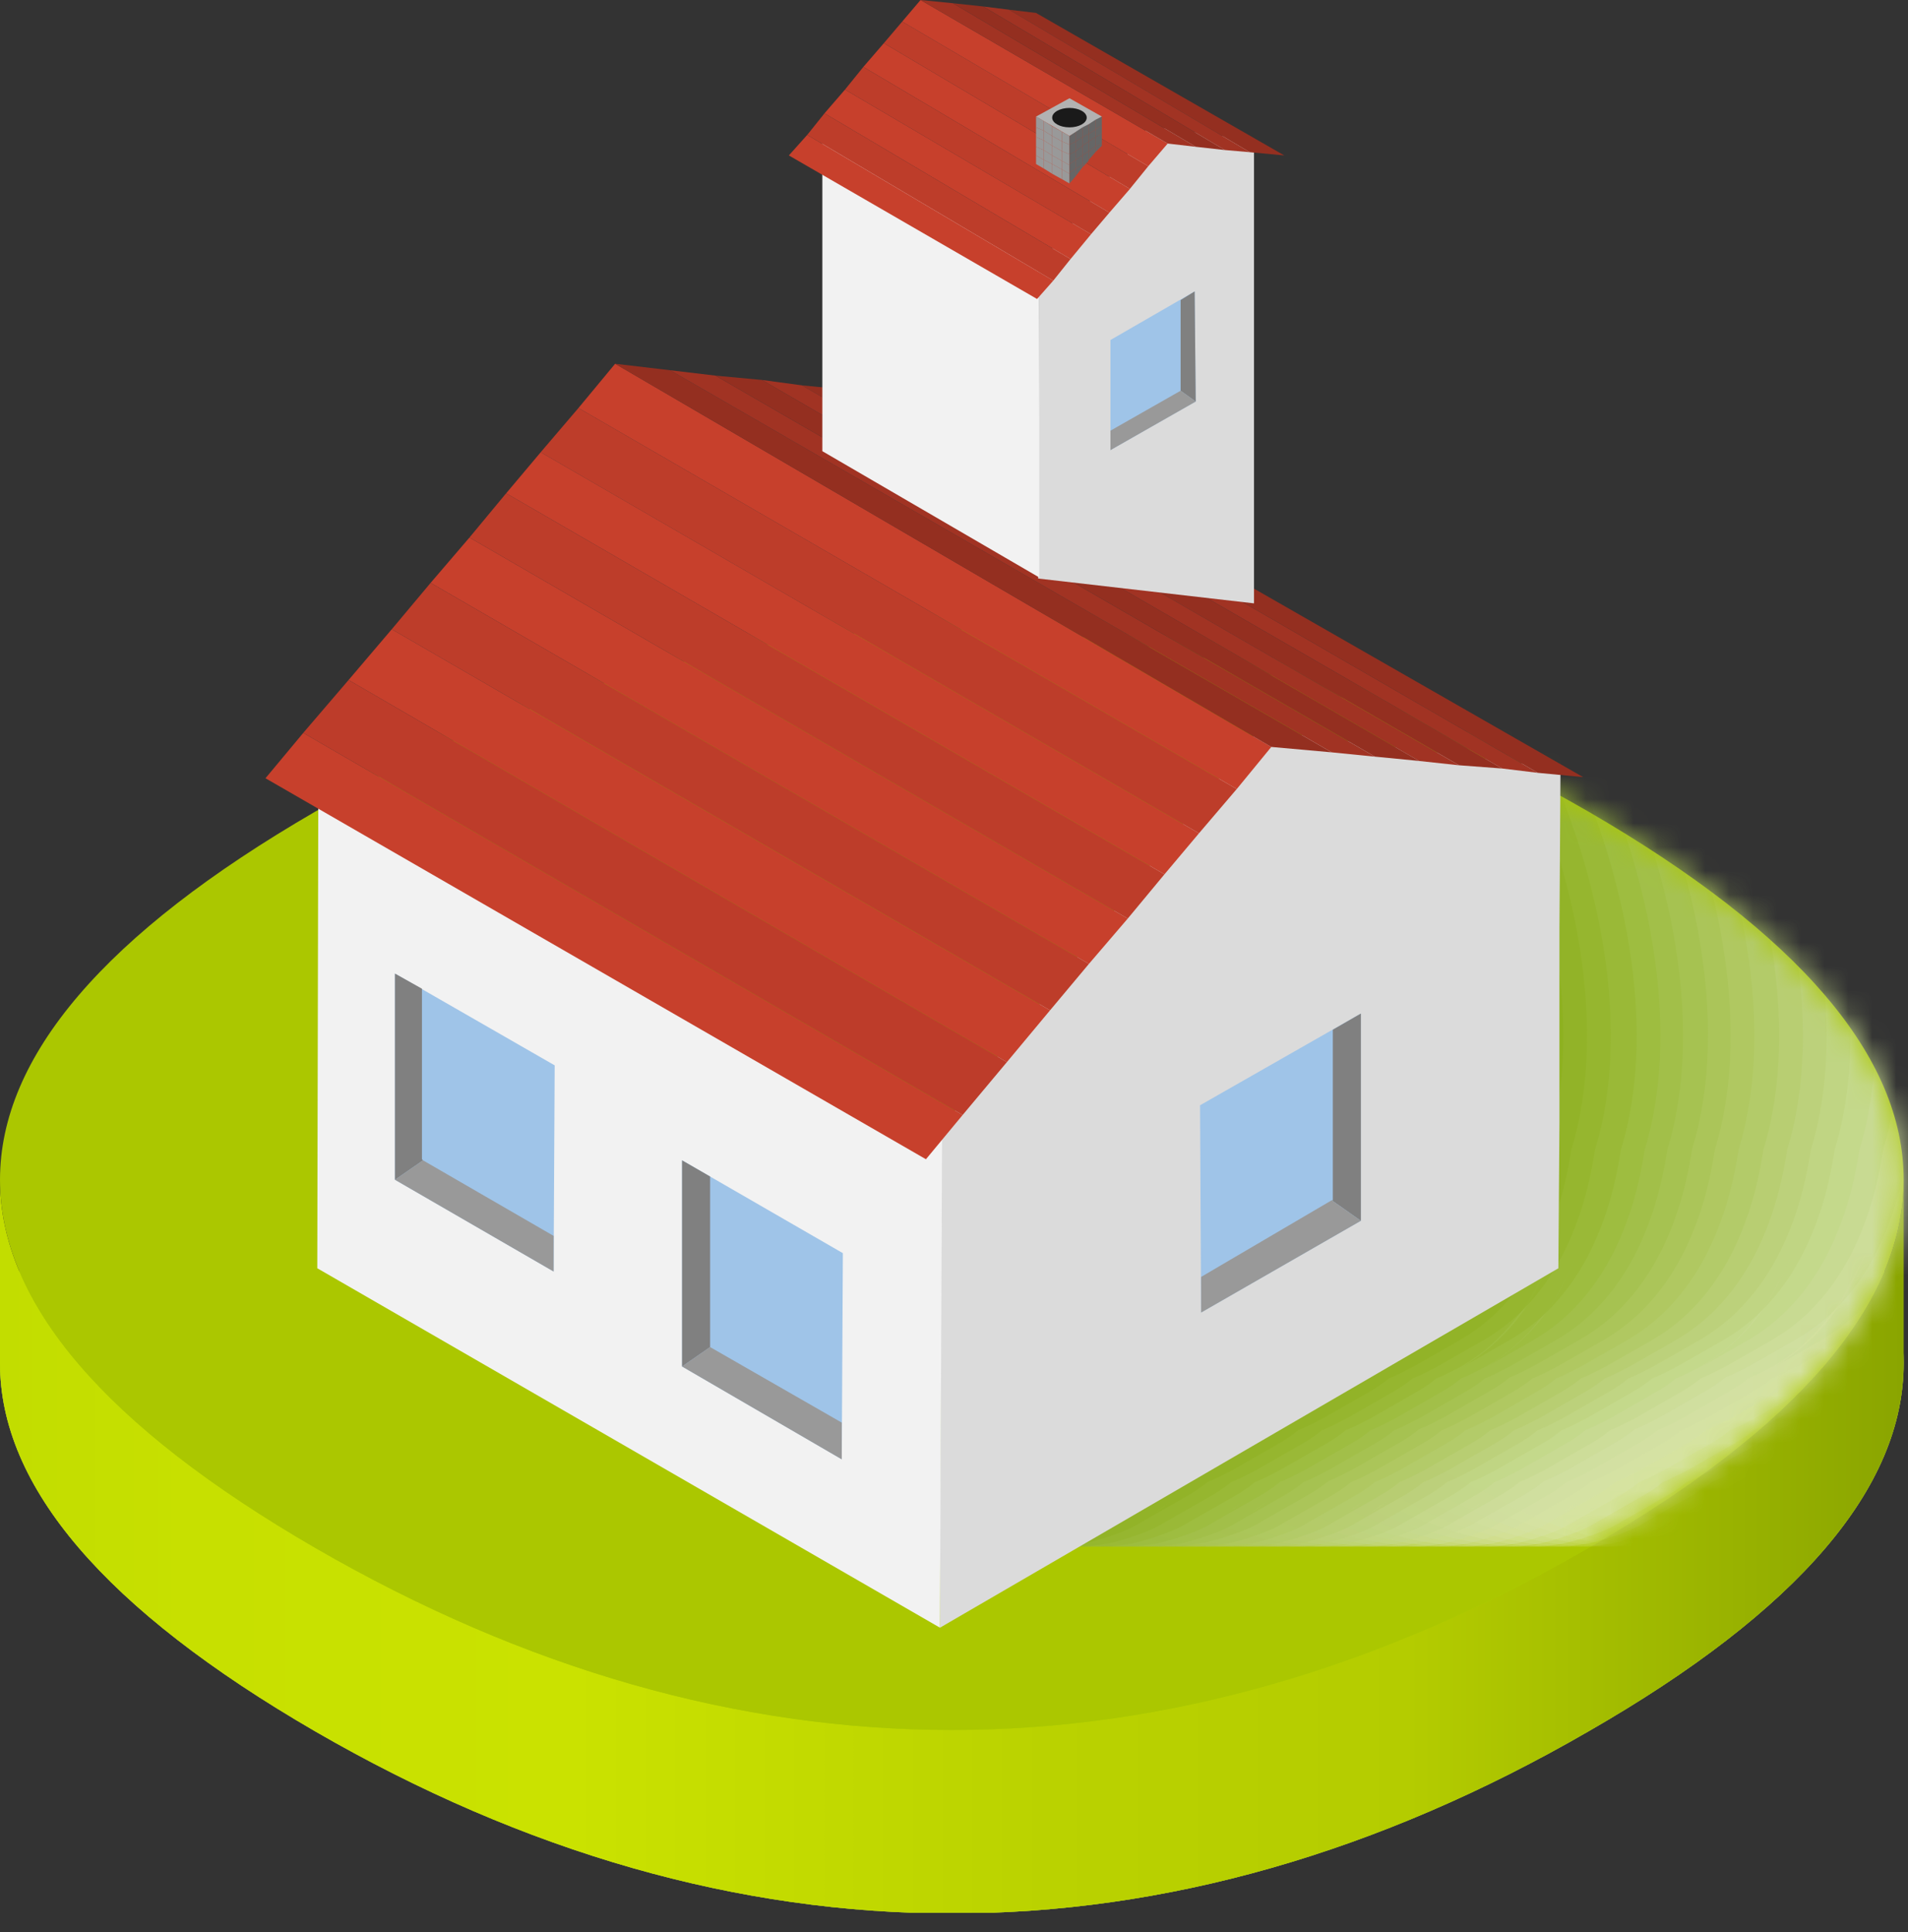 <svg width="80" height="81" viewBox="0 0 80 81" fill="none" xmlns="http://www.w3.org/2000/svg">
<rect x="0" y="0" width="80" height="81" fill="#333333" stroke="none"/>
<g clip-path="url(#clip0_3161_159)">
<path d="M66.606 41.719C49.005 31.538 30.814 31.538 13.213 41.719C4.389 46.832 0 51.991 0 57.149C0 62.307 4.389 67.466 13.213 72.579C30.814 82.76 49.005 82.76 66.606 72.579C75.43 67.511 79.819 62.353 79.819 57.149C79.819 51.946 75.43 46.832 66.606 41.719Z" fill="#949494"/>
<path d="M66.606 41.719C49.005 31.538 30.814 31.538 13.213 41.719C4.389 46.832 0 51.991 0 57.149C0 62.307 4.389 67.466 13.213 72.579C30.814 82.76 49.005 82.76 66.606 72.579C75.43 67.511 79.819 62.353 79.819 57.149C79.819 51.946 75.43 46.832 66.606 41.719Z" fill="#ABCF00"/>
<path d="M66.606 64.887C49.005 75.068 30.814 75.068 13.213 64.887C4.389 59.774 0 54.615 0 49.457V57.149C0 62.308 4.389 67.466 13.213 72.579C30.814 82.76 49.005 82.76 66.606 72.579C75.43 67.511 79.819 62.353 79.819 57.149V49.457C79.819 54.615 75.43 59.774 66.606 64.887Z" fill="url(#paint0_linear_3161_159)"/>
<path d="M66.606 34.027C49.005 23.846 30.814 23.846 13.213 34.027C4.389 39.141 0 44.299 0 49.457C0 54.616 4.389 59.774 13.213 64.887C30.814 75.068 49.005 75.068 66.606 64.887C75.43 59.819 79.819 54.616 79.819 49.457C79.819 44.299 75.43 39.141 66.606 34.027Z" fill="#ABC700"/>
<mask id="mask0_3161_159" style="mask-type:luminance" maskUnits="userSpaceOnUse" x="0" y="26" width="80" height="47">
<path d="M66.606 34.027C49.005 23.846 30.814 23.846 13.213 34.027C4.389 39.141 0 44.299 0 49.457C0 54.616 4.389 59.774 13.213 64.887C30.814 75.068 49.005 75.068 66.606 64.887C75.43 59.819 79.819 54.616 79.819 49.457C79.819 44.299 75.43 39.141 66.606 34.027Z" fill="white"/>
</mask>
<g mask="url(#mask0_3161_159)">
<path opacity="0.03" d="M63.575 62.715C65.521 63.846 67.693 64.57 69.91 64.797C70.181 64.797 70.498 64.842 70.77 64.842C70.951 64.842 71.132 64.842 71.313 64.842C71.629 64.842 71.991 64.797 72.308 64.751L72.625 64.706C72.987 64.616 73.349 64.525 73.711 64.389L73.847 64.344C74.254 64.208 74.661 64.027 75.023 63.801L76.924 62.715C77.24 62.534 77.512 62.353 77.783 62.127C78.145 61.991 78.462 61.81 78.824 61.629C79.457 61.267 80 60.815 80.498 60.272C80 60.815 79.412 61.267 78.824 61.629L80.724 60.543C81.041 60.362 81.313 60.181 81.584 59.955C81.946 59.819 82.263 59.638 82.625 59.457C83.258 59.095 83.801 58.643 84.299 58.1C83.801 58.643 83.213 59.095 82.625 59.457L84.525 58.371C84.842 58.19 85.114 58.009 85.385 57.783C85.747 57.647 86.064 57.466 86.426 57.285C87.285 56.788 88.055 56.109 88.688 55.294C89.005 54.932 89.276 54.525 89.503 54.073C89.503 54.027 89.548 54.027 89.548 53.982C89.819 53.53 90.046 53.032 90.227 52.489C90.046 52.987 89.774 53.484 89.548 53.982C89.548 54.027 89.503 54.027 89.503 54.073C89.276 54.48 89.005 54.887 88.688 55.294C88.055 56.109 87.285 56.742 86.426 57.285L88.326 56.199C90.951 54.706 92.489 51.81 93.032 48.19C94.616 43.077 93.349 35.521 89.231 28.371C85.114 21.222 79.096 16.29 73.892 15.113C70.498 13.756 67.24 13.665 64.616 15.159L62.715 16.245C62.399 16.426 62.127 16.652 61.856 16.833C61.494 16.968 61.177 17.104 60.815 17.285L58.914 18.371C58.598 18.552 58.326 18.779 58.055 18.959C57.693 19.095 57.376 19.231 57.014 19.412L55.114 20.543C54.797 20.724 54.525 20.95 54.254 21.131C53.892 21.267 53.575 21.403 53.213 21.584L51.313 22.67C50.905 22.896 50.498 23.213 50.136 23.53C50.091 23.575 50.046 23.62 50 23.665C49.684 23.937 49.367 24.254 49.096 24.57L49.05 24.661C47.376 26.788 46.471 29.729 46.426 33.213C45.883 38.1 47.285 44.389 50.77 50.362C54.254 56.335 59.096 60.77 63.575 62.715Z" fill="#FBFCF7"/>
<path opacity="0.06" d="M75.249 62.941C75.068 63.077 74.887 63.213 74.661 63.349C74.842 63.213 75.068 63.077 75.249 62.941ZM62.579 62.715C64.525 63.846 66.697 64.57 68.914 64.797C69.186 64.797 69.502 64.842 69.774 64.842C69.955 64.842 70.136 64.842 70.317 64.842C70.634 64.842 70.996 64.797 71.312 64.751L71.629 64.706C71.991 64.616 72.353 64.525 72.715 64.389L72.851 64.344C73.258 64.208 73.665 64.027 74.027 63.801L75.928 62.715C76.245 62.534 76.516 62.353 76.787 62.127C77.15 61.991 77.466 61.81 77.828 61.629C78.462 61.267 79.005 60.815 79.502 60.272C79.005 60.815 78.416 61.267 77.828 61.629L79.729 60.543C80.045 60.362 80.317 60.181 80.588 59.955C80.95 59.819 81.267 59.638 81.629 59.457C82.263 59.095 82.806 58.643 83.303 58.1C82.806 58.643 82.217 59.095 81.629 59.457L83.53 58.371C83.846 58.19 84.118 58.009 84.389 57.783C84.751 57.647 85.068 57.466 85.43 57.285C86.29 56.788 87.059 56.109 87.692 55.294C88.009 54.932 88.281 54.525 88.507 54.073C88.507 54.027 88.552 54.027 88.552 53.982C88.824 53.53 89.05 53.032 89.231 52.489C89.05 52.987 88.778 53.484 88.552 53.982C88.552 54.027 88.507 54.027 88.507 54.073C88.281 54.48 88.009 54.887 87.692 55.294C87.059 56.109 86.29 56.742 85.43 57.285L87.331 56.199C89.955 54.706 91.493 51.81 92.036 48.19C93.62 43.077 92.353 35.521 88.235 28.371C84.118 21.222 78.1 16.29 72.851 15.113C69.457 13.756 66.199 13.665 63.575 15.159L61.674 16.245C61.358 16.426 61.086 16.652 60.815 16.833C60.453 16.968 60.136 17.104 59.774 17.285L57.873 18.371C57.557 18.552 57.285 18.779 57.014 18.959C56.652 19.095 56.335 19.231 55.973 19.412L54.072 20.498C53.756 20.679 53.484 20.905 53.213 21.086C52.851 21.222 52.534 21.358 52.172 21.539L50.272 22.625C49.864 22.851 49.457 23.168 49.095 23.484C49.05 23.53 49.005 23.575 48.959 23.62C48.643 23.892 48.326 24.208 48.054 24.525L48.009 24.616C46.335 26.697 45.475 29.638 45.385 33.122C44.842 38.009 46.245 44.299 49.729 50.272C53.213 56.245 58.054 60.77 62.579 62.715Z" fill="#F7FAF0"/>
<path opacity="0.09" d="M74.255 62.941C74.074 63.077 73.893 63.213 73.667 63.349C73.848 63.213 74.074 63.077 74.255 62.941ZM61.585 62.715C63.531 63.846 65.703 64.57 67.92 64.797C68.192 64.797 68.508 64.842 68.78 64.842C68.961 64.842 69.142 64.842 69.323 64.842C69.639 64.842 70.001 64.797 70.318 64.751L70.635 64.706C70.997 64.616 71.359 64.525 71.721 64.389L71.857 64.344C72.264 64.208 72.671 64.027 73.033 63.801L74.934 62.715C75.25 62.534 75.522 62.353 75.793 62.127C76.155 61.991 76.472 61.81 76.834 61.629C77.468 61.267 78.01 60.815 78.508 60.272C78.01 60.815 77.422 61.267 76.834 61.629L78.734 60.543C79.051 60.362 79.323 60.181 79.594 59.955C79.956 59.819 80.273 59.638 80.635 59.457C81.269 59.095 81.811 58.643 82.309 58.1C81.811 58.643 81.223 59.095 80.635 59.457L82.535 58.371C82.852 58.19 83.124 58.009 83.395 57.783C83.757 57.647 84.074 57.466 84.436 57.285C85.296 56.788 86.065 56.109 86.698 55.294C87.015 54.932 87.287 54.525 87.513 54.073C87.513 54.027 87.558 54.027 87.558 53.982C87.829 53.53 88.056 53.032 88.237 52.489C88.056 52.987 87.784 53.484 87.558 53.982C87.558 54.027 87.513 54.027 87.513 54.073C87.287 54.48 87.015 54.887 86.698 55.294C86.065 56.109 85.296 56.742 84.436 57.285L86.336 56.199C88.961 54.706 90.499 51.81 91.042 48.19C92.626 43.077 91.359 35.521 87.241 28.371C83.124 21.222 77.106 16.29 71.857 15.113C68.463 13.756 65.205 13.665 62.581 15.159L60.68 16.245C60.364 16.426 60.092 16.652 59.821 16.833C59.459 16.968 59.142 17.104 58.78 17.285L56.879 18.371C56.563 18.552 56.291 18.779 56.02 19.005C55.658 19.14 55.341 19.276 54.979 19.457L53.078 20.543C52.762 20.724 52.49 20.95 52.219 21.131C51.857 21.267 51.54 21.403 51.178 21.584L49.278 22.67C48.87 22.896 48.463 23.213 48.101 23.53C48.056 23.575 48.011 23.62 47.965 23.665C47.648 23.937 47.332 24.254 47.06 24.57L47.015 24.661C45.341 26.742 44.436 29.683 44.391 33.168C43.848 38.054 45.25 44.344 48.734 50.317C52.219 56.29 57.06 60.77 61.585 62.715Z" fill="#F3F7E8"/>
<path opacity="0.12" d="M60.544 62.715C62.489 63.846 64.661 64.57 66.878 64.797C67.15 64.797 67.467 64.842 67.738 64.842C67.919 64.842 68.1 64.842 68.281 64.842C68.598 64.842 68.96 64.797 69.277 64.751L69.593 64.706C69.955 64.616 70.317 64.525 70.679 64.389L70.815 64.344C71.222 64.208 71.629 64.027 71.992 63.801L73.892 62.715C74.209 62.534 74.48 62.353 74.752 62.127C75.114 61.991 75.43 61.81 75.792 61.629C76.426 61.267 76.969 60.815 77.467 60.272C76.969 60.815 76.381 61.267 75.792 61.629L77.693 60.543C78.01 60.362 78.281 60.181 78.553 59.955C78.915 59.819 79.231 59.638 79.593 59.457C80.227 59.095 80.77 58.643 81.267 58.1C80.77 58.643 80.181 59.095 79.593 59.457L81.494 58.371C81.811 58.19 82.082 58.009 82.353 57.783C82.716 57.647 83.032 57.466 83.394 57.285C84.254 56.788 85.023 56.109 85.657 55.294C85.973 54.932 86.245 54.525 86.471 54.073C86.471 54.027 86.516 54.027 86.516 53.982C86.788 53.53 87.014 53.032 87.195 52.489C87.014 52.987 86.743 53.484 86.516 53.982C86.516 54.027 86.471 54.027 86.471 54.073C86.245 54.48 85.973 54.887 85.657 55.294C85.023 56.109 84.254 56.742 83.394 57.285L85.295 56.199C87.919 54.706 89.457 51.81 90.001 48.19C91.584 43.077 90.317 35.521 86.2 28.371C82.082 21.222 76.064 16.29 70.86 15.113C67.467 13.756 64.209 13.665 61.584 15.159L59.684 16.245C59.367 16.426 59.096 16.652 58.824 16.833C58.462 16.968 58.145 17.104 57.783 17.285L55.883 18.371C55.566 18.552 55.295 18.779 55.023 18.959C54.661 19.095 54.344 19.231 53.982 19.412L52.082 20.498C51.765 20.679 51.494 20.905 51.222 21.086C50.86 21.222 50.544 21.358 50.181 21.539L48.326 22.67C47.919 22.896 47.512 23.213 47.15 23.53C47.105 23.575 47.059 23.62 47.014 23.665C46.697 23.937 46.381 24.254 46.109 24.57L46.064 24.661C44.39 26.742 43.485 29.683 43.44 33.168C42.897 38.054 44.299 44.344 47.783 50.317C51.267 56.29 56.064 60.77 60.544 62.715Z" fill="#EFF4E0"/>
<path opacity="0.15" d="M59.548 62.715C61.493 63.846 63.665 64.57 65.883 64.797C66.154 64.797 66.471 64.842 66.742 64.842C66.923 64.842 67.104 64.842 67.285 64.842C67.647 64.842 67.964 64.797 68.326 64.706L68.643 64.661C69.005 64.57 69.367 64.48 69.729 64.344L69.865 64.299C70.272 64.163 70.679 63.982 71.041 63.756L72.941 62.67C73.258 62.489 73.53 62.308 73.801 62.082C74.163 61.946 74.48 61.765 74.842 61.584C75.475 61.222 76.018 60.77 76.516 60.227C76.018 60.77 75.43 61.222 74.842 61.584L76.742 60.498C77.059 60.317 77.331 60.136 77.602 59.91C77.964 59.774 78.281 59.593 78.643 59.412C79.276 59.05 79.819 58.597 80.317 58.054C79.819 58.597 79.231 59.05 78.643 59.412L80.543 58.326C80.86 58.145 81.132 57.964 81.403 57.738C81.765 57.602 82.082 57.421 82.444 57.24C83.303 56.742 84.073 56.064 84.706 55.249C85.023 54.887 85.294 54.48 85.521 54.027C85.521 53.982 85.566 53.982 85.566 53.937C85.837 53.484 86.064 52.987 86.245 52.444C86.064 52.941 85.792 53.439 85.566 53.937C85.566 53.982 85.521 53.982 85.521 54.027C85.294 54.435 85.023 54.842 84.706 55.249C84.073 56.064 83.303 56.697 82.444 57.24L84.344 56.154C86.969 54.661 88.507 51.765 89.05 48.145C90.634 43.032 89.367 35.475 85.249 28.326C81.132 21.177 75.068 16.29 69.865 15.113C66.471 13.756 63.213 13.665 60.589 15.159L58.688 16.245C58.371 16.426 58.1 16.652 57.828 16.833C57.466 16.968 57.15 17.104 56.788 17.285L54.887 18.371C54.57 18.552 54.299 18.779 54.027 18.959C53.665 19.095 53.349 19.231 52.987 19.412L51.086 20.498C50.77 20.679 50.498 20.905 50.227 21.086C49.864 21.222 49.548 21.358 49.186 21.539L47.285 22.625C46.878 22.851 46.471 23.168 46.109 23.484C46.064 23.53 46.018 23.575 45.973 23.62C45.656 23.892 45.34 24.208 45.068 24.525L45.023 24.616C43.349 26.697 42.489 29.638 42.398 33.122C41.855 38.009 43.258 44.299 46.742 50.272C50.227 56.245 55.068 60.77 59.548 62.715Z" fill="#EBF2D8"/>
<path opacity="0.18" d="M58.552 62.715C60.498 63.846 62.67 64.57 64.887 64.797C65.158 64.797 65.475 64.842 65.747 64.842C65.928 64.842 66.109 64.842 66.29 64.842C66.606 64.842 66.968 64.797 67.285 64.751L67.602 64.706C67.964 64.616 68.326 64.525 68.688 64.389L68.823 64.344C69.231 64.208 69.638 64.027 70 63.801L71.9 62.715C72.217 62.534 72.489 62.353 72.76 62.127C73.122 61.991 73.439 61.81 73.801 61.629C74.434 61.267 74.977 60.815 75.475 60.272C74.977 60.815 74.389 61.267 73.801 61.629L75.701 60.543C76.018 60.362 76.29 60.181 76.561 59.955C76.923 59.819 77.24 59.638 77.602 59.457C78.235 59.095 78.778 58.643 79.276 58.1C78.778 58.643 78.19 59.095 77.602 59.457L79.502 58.371C79.819 58.19 80.091 58.009 80.362 57.783C80.724 57.647 81.041 57.466 81.403 57.285C82.262 56.788 83.032 56.109 83.665 55.294C83.982 54.932 84.253 54.525 84.48 54.073C84.48 54.027 84.525 54.027 84.525 53.982C84.796 53.53 85.023 53.032 85.204 52.489C85.023 52.987 84.751 53.484 84.525 53.982C84.525 54.027 84.48 54.027 84.48 54.073C84.253 54.48 83.982 54.887 83.665 55.294C83.032 56.109 82.262 56.742 81.403 57.285L83.303 56.199C85.928 54.706 87.466 51.81 88.009 48.19C89.593 43.077 88.326 35.521 84.208 28.371C80.091 21.222 74.072 16.29 68.823 15.113C65.43 13.756 62.172 13.665 59.547 15.159L57.647 16.245C57.33 16.426 57.059 16.652 56.787 16.833C56.425 16.968 56.109 17.104 55.747 17.285L53.846 18.371C53.529 18.552 53.258 18.779 52.986 18.959C52.624 19.095 52.308 19.231 51.946 19.412L50.045 20.498C49.728 20.679 49.457 20.905 49.185 21.177C48.824 21.312 48.507 21.448 48.145 21.629L46.244 22.715C45.837 22.987 45.43 23.258 45.068 23.575C45.023 23.62 44.977 23.665 44.932 23.711C44.615 23.982 44.299 24.299 44.027 24.616L43.982 24.706C42.308 26.788 41.403 29.774 41.357 33.213C40.814 38.1 42.217 44.389 45.701 50.362C49.185 56.335 54.027 60.77 58.552 62.715Z" fill="#E8EFD1"/>
<path opacity="0.21" d="M70.227 62.941C70.046 63.077 69.865 63.213 69.639 63.349C69.82 63.213 70.046 63.077 70.227 62.941ZM57.557 62.715C59.503 63.846 61.675 64.57 63.892 64.797C64.164 64.797 64.481 64.842 64.752 64.842C64.933 64.842 65.114 64.842 65.295 64.842C65.612 64.842 65.974 64.797 66.291 64.751L66.607 64.706C66.969 64.616 67.331 64.525 67.693 64.389L67.829 64.344C68.236 64.208 68.644 64.027 69.005 63.801L70.906 62.715C71.223 62.534 71.494 62.353 71.766 62.127C72.128 61.991 72.444 61.81 72.806 61.629C73.44 61.267 73.983 60.815 74.481 60.272C73.983 60.815 73.395 61.267 72.806 61.629L74.707 60.543C75.024 60.362 75.295 60.181 75.567 59.955C75.929 59.819 76.245 59.638 76.607 59.457C77.241 59.095 77.784 58.643 78.281 58.1C77.784 58.643 77.195 59.095 76.607 59.457L78.508 58.371C78.825 58.19 79.096 58.009 79.368 57.783C79.73 57.647 80.046 57.466 80.408 57.285C81.268 56.788 82.037 56.109 82.671 55.294C82.987 54.932 83.259 54.525 83.485 54.073C83.485 54.027 83.53 54.027 83.53 53.982C83.802 53.484 84.073 52.987 84.254 52.489C84.073 52.987 83.802 53.484 83.576 53.982C83.576 54.027 83.53 54.027 83.53 54.073C83.304 54.48 83.033 54.887 82.716 55.294C82.082 56.109 81.313 56.742 80.454 57.285L82.354 56.199C84.978 54.706 86.517 51.81 87.06 48.19C88.644 43.077 87.376 35.521 83.259 28.371C79.141 21.222 73.078 16.29 67.829 15.113C64.435 13.756 61.177 13.665 58.553 15.159L56.653 16.245C56.336 16.426 56.064 16.652 55.793 16.833C55.431 16.968 55.114 17.104 54.752 17.285L52.897 18.416C52.58 18.598 52.309 18.824 52.037 19.005C51.675 19.14 51.358 19.276 50.996 19.457L49.096 20.543C48.779 20.724 48.508 20.95 48.236 21.131C47.874 21.267 47.557 21.403 47.196 21.584L45.295 22.67C44.888 22.896 44.481 23.213 44.119 23.53C44.073 23.575 44.028 23.62 43.983 23.665C43.666 23.937 43.349 24.254 43.078 24.57L43.033 24.661C41.358 26.742 40.453 29.683 40.408 33.168C39.865 38.054 41.268 44.344 44.752 50.317C48.236 56.29 53.033 60.77 57.557 62.715Z" fill="#E4ECC9"/>
<path opacity="0.24" d="M69.186 62.941C69.005 63.077 68.824 63.213 68.598 63.349C68.824 63.213 69.05 63.077 69.186 62.941ZM56.517 62.715C58.462 63.846 60.634 64.57 62.851 64.797C63.123 64.797 63.44 64.842 63.711 64.842C63.892 64.842 64.073 64.842 64.254 64.842C64.571 64.842 64.933 64.797 65.249 64.751L65.566 64.706C65.928 64.616 66.29 64.525 66.652 64.389L66.788 64.344C67.195 64.208 67.603 64.027 67.965 63.801L69.865 62.715C70.182 62.534 70.453 62.353 70.725 62.127C71.087 61.991 71.403 61.81 71.765 61.629C72.399 61.267 72.942 60.815 73.44 60.272C72.942 60.815 72.354 61.267 71.765 61.629L73.666 60.543C73.983 60.362 74.254 60.181 74.526 59.955C74.888 59.819 75.204 59.638 75.566 59.457C76.2 59.095 76.743 58.643 77.24 58.1C76.743 58.643 76.154 59.095 75.566 59.457L77.467 58.371C77.784 58.19 78.055 58.009 78.326 57.783C78.689 57.647 79.005 57.466 79.367 57.285C80.227 56.788 80.996 56.109 81.63 55.294C81.946 54.932 82.218 54.525 82.444 54.073C82.444 54.027 82.489 54.027 82.489 53.982C82.761 53.53 82.987 53.032 83.168 52.489C82.987 52.987 82.716 53.484 82.489 53.982C82.489 54.027 82.444 54.027 82.444 54.073C82.218 54.48 81.946 54.887 81.63 55.294C80.996 56.109 80.227 56.742 79.367 57.285L81.268 56.199C83.892 54.706 85.43 51.81 85.974 48.19C87.557 43.077 86.29 35.521 82.173 28.371C78.055 21.222 72.082 16.29 66.833 15.113C63.44 13.756 60.182 13.665 57.557 15.159L55.657 16.245C55.34 16.426 55.069 16.652 54.797 16.833C54.435 16.968 54.118 17.104 53.756 17.285L51.856 18.371C51.539 18.552 51.268 18.779 50.996 18.959C50.634 19.095 50.317 19.231 49.955 19.412L48.055 20.498C47.738 20.679 47.467 20.905 47.195 21.086C46.833 21.222 46.517 21.358 46.154 21.539L44.254 22.625C43.847 22.851 43.44 23.168 43.078 23.484C43.032 23.53 42.987 23.575 42.942 23.62C42.625 23.892 42.308 24.208 42.037 24.525L41.992 24.616C40.317 26.697 39.458 29.638 39.367 33.122C38.824 38.009 40.227 44.299 43.711 50.272C47.195 56.245 52.037 60.77 56.517 62.715Z" fill="#E0E9C1"/>
<path opacity="0.27" d="M55.52 62.715C57.466 63.846 59.638 64.57 61.855 64.797C62.127 64.797 62.444 64.842 62.715 64.842C62.896 64.842 63.077 64.842 63.258 64.842C63.575 64.842 63.937 64.797 64.253 64.751L64.57 64.706C64.932 64.616 65.294 64.525 65.656 64.389L65.792 64.344C66.199 64.208 66.606 64.027 66.968 63.801L68.869 62.715C69.186 62.534 69.457 62.353 69.729 62.127C70.091 61.991 70.407 61.81 70.769 61.629C71.403 61.267 71.946 60.815 72.444 60.272C71.946 60.815 71.358 61.267 70.769 61.629L72.67 60.543C72.987 60.362 73.258 60.181 73.529 59.955C73.891 59.819 74.208 59.638 74.57 59.457C75.204 59.095 75.747 58.643 76.244 58.1C75.747 58.643 75.158 59.095 74.57 59.457L76.471 58.371C76.787 58.19 77.059 58.009 77.33 57.783C77.692 57.647 78.009 57.466 78.371 57.285C79.231 56.788 80 56.109 80.633 55.294C80.95 54.932 81.222 54.525 81.448 54.073C81.448 54.027 81.493 54.027 81.493 53.982C81.765 53.53 81.991 53.032 82.172 52.489C81.991 52.987 81.719 53.484 81.493 53.982C81.493 54.027 81.448 54.027 81.448 54.073C81.222 54.48 80.95 54.887 80.633 55.294C80 56.109 79.231 56.742 78.371 57.285L80.272 56.199C82.896 54.706 84.434 51.81 84.977 48.19C86.561 43.077 85.294 35.521 81.177 28.371C77.059 21.222 71.041 16.29 65.837 15.113C62.444 13.756 59.186 13.665 56.561 15.159L54.661 16.245C54.344 16.426 54.072 16.652 53.801 16.833C53.439 16.968 53.122 17.104 52.76 17.285L50.86 18.371C50.543 18.552 50.272 18.779 50 18.959C49.638 19.095 49.321 19.231 48.959 19.412L47.059 20.498C46.742 20.679 46.471 20.905 46.199 21.086C45.837 21.222 45.52 21.358 45.158 21.539L43.258 22.625C42.851 22.851 42.444 23.168 42.081 23.484C42.036 23.53 41.991 23.575 41.946 23.62C41.629 23.892 41.312 24.208 41.041 24.525L40.995 24.616C39.321 26.697 38.462 29.638 38.371 33.122C37.828 38.009 39.231 44.299 42.715 50.272C46.199 56.245 51.041 60.77 55.52 62.715Z" fill="#DCE7B9"/>
<path opacity="0.3" d="M67.195 62.941C67.014 63.077 66.833 63.213 66.607 63.349C66.788 63.213 67.014 63.077 67.195 62.941ZM54.525 62.715C56.471 63.846 58.643 64.57 60.86 64.797C61.132 64.797 61.448 64.842 61.72 64.842C61.901 64.842 62.082 64.842 62.263 64.842C62.58 64.842 62.942 64.797 63.258 64.751L63.575 64.706C63.937 64.616 64.299 64.525 64.661 64.389L64.797 64.344C65.204 64.208 65.611 64.027 65.973 63.801L67.874 62.715C68.191 62.534 68.462 62.353 68.733 62.127C69.095 61.991 69.412 61.81 69.774 61.629C70.408 61.267 70.951 60.815 71.448 60.272C70.951 60.815 70.362 61.267 69.774 61.629L71.675 60.543C71.991 60.362 72.263 60.181 72.534 59.955C72.896 59.819 73.213 59.638 73.575 59.457C74.209 59.095 74.751 58.643 75.249 58.1C74.751 58.643 74.163 59.095 73.575 59.457L75.475 58.371C75.792 58.19 76.064 58.009 76.335 57.783C76.697 57.647 77.014 57.466 77.376 57.285C78.236 56.788 79.005 56.109 79.638 55.294C79.955 54.932 80.227 54.525 80.453 54.073C80.453 54.027 80.498 54.027 80.498 53.982C80.77 53.53 80.996 53.032 81.177 52.489C80.996 52.987 80.724 53.484 80.498 53.982C80.498 54.027 80.453 54.027 80.453 54.073C80.227 54.48 79.955 54.887 79.638 55.294C79.005 56.109 78.236 56.742 77.376 57.285L79.276 56.199C81.901 54.706 83.439 51.81 83.982 48.19C85.566 43.077 84.299 35.521 80.181 28.371C76.064 21.222 70.046 16.29 64.842 15.113C61.448 13.756 58.191 13.665 55.566 15.159L53.666 16.245C53.349 16.426 53.077 16.652 52.806 16.833C52.444 16.968 52.127 17.104 51.765 17.285L49.865 18.371C49.548 18.552 49.276 18.779 49.005 18.959C48.643 19.095 48.326 19.231 47.964 19.412L46.064 20.543C45.747 20.724 45.475 20.95 45.204 21.131C44.842 21.267 44.525 21.403 44.163 21.584L42.263 22.67C41.856 22.896 41.448 23.213 41.086 23.53C41.041 23.575 40.996 23.62 40.951 23.665C40.634 23.937 40.317 24.254 40.046 24.57L40 24.661C38.462 26.833 37.557 29.774 37.512 33.213C36.969 38.1 38.371 44.389 41.856 50.362C45.34 56.335 50.046 60.77 54.525 62.715Z" fill="#D8E4B2"/>
<path opacity="0.33" d="M66.2 62.941C66.019 63.077 65.838 63.213 65.612 63.349C65.793 63.213 66.019 63.077 66.2 62.941ZM53.531 62.715C55.476 63.846 57.648 64.57 59.865 64.797C60.137 64.797 60.454 64.842 60.725 64.842C60.906 64.842 61.087 64.842 61.268 64.842C61.585 64.842 61.947 64.797 62.264 64.751L62.58 64.706C62.942 64.616 63.304 64.525 63.666 64.389L63.802 64.344C64.209 64.208 64.617 64.027 64.978 63.801L66.879 62.715C67.196 62.534 67.467 62.353 67.739 62.127C68.101 61.991 68.417 61.81 68.779 61.629C69.413 61.267 69.956 60.815 70.454 60.272C69.956 60.815 69.368 61.267 68.779 61.629L70.68 60.543C70.997 60.362 71.268 60.181 71.54 59.955C71.901 59.819 72.218 59.638 72.58 59.457C73.214 59.095 73.757 58.643 74.254 58.1C73.757 58.643 73.168 59.095 72.58 59.457L74.481 58.371C74.797 58.19 75.069 58.009 75.341 57.783C75.703 57.647 76.019 57.466 76.381 57.285C77.241 56.788 78.01 56.109 78.644 55.294C78.96 54.932 79.232 54.525 79.458 54.073C79.458 54.027 79.503 54.027 79.503 53.982C79.775 53.53 80.001 53.032 80.182 52.489C80.001 52.987 79.73 53.484 79.503 53.982C79.503 54.027 79.458 54.027 79.458 54.073C79.232 54.48 78.96 54.887 78.644 55.294C78.01 56.109 77.241 56.742 76.381 57.285L78.282 56.199C80.906 54.706 82.445 51.81 82.987 48.19C84.571 43.077 83.304 35.521 79.187 28.371C75.069 21.222 69.051 16.29 63.802 15.113C60.408 13.756 57.15 13.665 54.526 15.159L52.626 16.245C52.309 16.426 52.037 16.652 51.766 16.833C51.404 16.968 51.087 17.104 50.725 17.285L48.825 18.371C48.508 18.552 48.236 18.779 47.965 18.959C47.603 19.095 47.286 19.231 46.924 19.412L45.024 20.498C44.707 20.679 44.435 20.905 44.164 21.086C43.802 21.222 43.485 21.358 43.123 21.539L41.223 22.625C40.816 22.851 40.408 23.168 40.046 23.484C40.001 23.53 39.956 23.575 39.911 23.62C39.594 23.892 39.277 24.208 39.006 24.525L38.96 24.616C37.286 26.697 36.426 29.638 36.336 33.122C35.793 38.009 37.196 44.299 40.68 50.272C44.164 56.245 49.006 60.77 53.531 62.715Z" fill="#D4E1AA"/>
<path opacity="0.36" d="M52.489 62.715C54.434 63.846 56.606 64.57 58.824 64.797C59.095 64.797 59.412 64.842 59.683 64.842C59.864 64.842 60.045 64.842 60.226 64.842C60.543 64.842 60.905 64.797 61.222 64.751L61.539 64.706C61.901 64.616 62.263 64.525 62.625 64.389L62.76 64.344C63.168 64.208 63.575 64.027 63.937 63.801L65.837 62.715C66.154 62.534 66.425 62.353 66.697 62.127C67.059 61.991 67.376 61.81 67.738 61.629C68.371 61.267 68.914 60.815 69.412 60.272C68.914 60.815 68.326 61.267 67.738 61.629L69.638 60.543C69.955 60.362 70.226 60.181 70.498 59.955C70.86 59.819 71.177 59.638 71.539 59.457C72.172 59.095 72.715 58.643 73.213 58.1C72.715 58.643 72.127 59.095 71.539 59.457L73.439 58.371C73.756 58.19 74.027 58.009 74.299 57.783C74.661 57.647 74.978 57.466 75.34 57.285C76.199 56.788 76.969 56.109 77.602 55.294C77.919 54.932 78.19 54.525 78.416 54.073C78.416 54.027 78.462 54.027 78.462 53.982C78.733 53.53 78.959 53.032 79.14 52.489C78.959 52.987 78.688 53.484 78.462 53.982C78.462 54.027 78.416 54.027 78.416 54.073C78.19 54.48 77.919 54.887 77.602 55.294C76.969 56.109 76.199 56.742 75.34 57.285L77.24 56.199C79.864 54.706 81.403 51.81 81.946 48.19C83.53 43.077 82.263 35.521 78.145 28.371C74.027 21.222 68.055 16.29 62.806 15.113C59.412 13.756 56.154 13.665 53.53 15.159L51.629 16.245C51.312 16.426 51.041 16.652 50.769 16.833C50.407 16.968 50.091 17.104 49.729 17.285L47.828 18.371C47.557 18.552 47.24 18.779 47.014 19.005C46.652 19.14 46.335 19.276 45.973 19.457L44.073 20.543C43.756 20.724 43.484 20.95 43.213 21.131C42.851 21.267 42.534 21.403 42.172 21.584L40.272 22.67C39.864 22.896 39.457 23.213 39.095 23.53C39.05 23.575 39.005 23.62 38.959 23.665C38.643 23.937 38.326 24.254 38.054 24.57L38.009 24.661C36.335 26.742 35.475 29.683 35.385 33.168C34.842 38.054 36.245 44.344 39.729 50.317C43.213 56.29 48.009 60.77 52.489 62.715Z" fill="#D0DFA2"/>
<path opacity="0.39" d="M51.494 62.715C53.44 63.846 55.612 64.57 57.829 64.797C58.1 64.797 58.417 64.842 58.689 64.842C58.87 64.842 59.051 64.842 59.232 64.842C59.548 64.842 59.91 64.797 60.227 64.751L60.544 64.706C60.906 64.616 61.268 64.525 61.63 64.389L61.766 64.344C62.173 64.208 62.58 64.027 62.942 63.801L64.843 62.715C65.159 62.534 65.431 62.353 65.702 62.127C66.064 61.991 66.381 61.81 66.743 61.629C67.376 61.267 67.919 60.815 68.417 60.272C67.919 60.815 67.331 61.267 66.743 61.629L68.643 60.543C68.96 60.362 69.232 60.181 69.503 59.955C69.865 59.819 70.182 59.638 70.544 59.457C71.177 59.095 71.72 58.643 72.218 58.1C71.72 58.643 71.132 59.095 70.544 59.457L72.444 58.371C72.761 58.19 73.032 58.009 73.304 57.783C73.666 57.647 73.983 57.466 74.345 57.285C75.204 56.788 75.974 56.109 76.607 55.294C76.924 54.932 77.195 54.525 77.422 54.073C77.422 54.027 77.467 54.027 77.467 53.982C77.738 53.484 78.01 52.987 78.236 52.489C78.055 52.987 77.784 53.484 77.557 53.982C77.557 54.027 77.512 54.027 77.512 54.073C77.286 54.48 77.014 54.887 76.698 55.294C76.064 56.109 75.295 56.742 74.435 57.285L76.336 56.199C78.96 54.706 80.499 51.81 81.042 48.19C82.625 43.077 81.358 35.521 77.241 28.371C73.123 21.222 67.014 16.29 61.811 15.113C58.417 13.756 55.159 13.665 52.535 15.159L50.634 16.245C50.318 16.426 50.046 16.652 49.775 16.833C49.413 16.968 49.096 17.104 48.734 17.285L46.833 18.371C46.517 18.552 46.245 18.779 45.974 18.959C45.612 19.095 45.295 19.231 44.933 19.412L43.032 20.498C42.716 20.679 42.444 20.905 42.173 21.086C41.811 21.222 41.494 21.358 41.132 21.539L39.367 22.76C38.96 22.987 38.553 23.303 38.191 23.62C38.146 23.665 38.1 23.711 38.055 23.756C37.738 24.027 37.422 24.344 37.15 24.661L37.105 24.751C35.431 26.833 34.571 29.774 34.48 33.258C33.938 38.145 35.34 44.435 38.824 50.407C42.309 56.38 47.014 60.77 51.494 62.715Z" fill="#CCDC9B"/>
<path opacity="0.42" d="M50.498 62.715C52.444 63.846 54.616 64.57 56.833 64.797C57.104 64.797 57.421 64.842 57.693 64.842C57.873 64.842 58.054 64.842 58.236 64.842C58.597 64.842 58.914 64.797 59.276 64.706L59.593 64.661C59.955 64.57 60.317 64.48 60.679 64.344L60.815 64.299C61.222 64.163 61.629 63.982 61.991 63.756L63.892 62.67C64.208 62.489 64.48 62.308 64.751 62.082C65.113 61.946 65.43 61.765 65.792 61.584C66.425 61.222 66.969 60.77 67.466 60.227C66.969 60.77 66.38 61.222 65.792 61.584L67.692 60.498C68.009 60.317 68.281 60.136 68.552 59.91C68.914 59.774 69.231 59.593 69.593 59.412C70.227 59.05 70.769 58.597 71.267 58.054C70.769 58.597 70.181 59.05 69.593 59.412L71.493 58.326C71.81 58.145 72.082 57.964 72.353 57.738C72.715 57.602 73.032 57.421 73.394 57.24C74.254 56.742 75.023 56.064 75.656 55.249C75.973 54.887 76.245 54.48 76.471 54.027C76.471 53.982 76.516 53.982 76.516 53.937C76.787 53.484 77.014 52.987 77.195 52.444C77.014 52.941 76.742 53.439 76.516 53.937C76.516 53.982 76.471 53.982 76.471 54.027C76.245 54.435 75.973 54.842 75.656 55.249C75.023 56.064 74.254 56.697 73.394 57.24L75.294 56.154C77.919 54.661 79.457 51.765 80 48.145C81.584 43.032 80.317 35.475 76.199 28.326C72.082 21.177 66.018 16.29 60.815 15.113C57.421 13.756 54.163 13.665 51.539 15.159L49.638 16.245C49.322 16.426 49.05 16.652 48.779 16.833C48.416 16.968 48.1 17.104 47.738 17.285L45.837 18.371C45.521 18.552 45.249 18.779 44.978 18.959C44.616 19.095 44.299 19.231 43.937 19.412L42.036 20.498C41.72 20.679 41.448 20.905 41.177 21.086C40.815 21.222 40.498 21.358 40.136 21.539L38.236 22.625C37.828 22.851 37.421 23.168 37.059 23.484C37.014 23.53 36.968 23.575 36.923 23.62C36.606 23.892 36.29 24.208 36.018 24.525L35.973 24.616C34.389 26.742 33.53 29.683 33.484 33.168C32.941 38.054 34.344 44.344 37.828 50.317C41.312 56.29 46.018 60.77 50.498 62.715Z" fill="#C8D993"/>
<path opacity="0.45" d="M62.173 62.941C61.992 63.077 61.811 63.213 61.585 63.349C61.766 63.213 61.992 63.077 62.173 62.941ZM49.503 62.715C51.449 63.846 53.621 64.57 55.838 64.797C56.109 64.797 56.426 64.842 56.698 64.842C56.879 64.842 57.06 64.842 57.241 64.842C57.557 64.842 57.919 64.797 58.236 64.751L58.553 64.706C58.915 64.616 59.277 64.525 59.639 64.389L59.775 64.344C60.182 64.208 60.589 64.027 60.951 63.801L62.852 62.715C63.168 62.534 63.44 62.353 63.711 62.127C64.073 61.991 64.39 61.81 64.752 61.629C65.385 61.267 65.928 60.815 66.426 60.272C65.928 60.815 65.34 61.267 64.752 61.629L66.653 60.543C66.969 60.362 67.241 60.181 67.512 59.955C67.874 59.819 68.191 59.638 68.553 59.457C69.186 59.095 69.729 58.643 70.227 58.1C69.729 58.643 69.141 59.095 68.553 59.457L70.453 58.371C70.77 58.19 71.042 58.009 71.313 57.783C71.675 57.647 71.992 57.466 72.354 57.285C73.214 56.788 73.983 56.109 74.616 55.294C74.933 54.932 75.204 54.525 75.431 54.073C75.431 54.027 75.476 54.027 75.476 53.982C75.748 53.53 75.974 53.032 76.155 52.489C75.974 52.987 75.702 53.484 75.476 53.982C75.476 54.027 75.431 54.027 75.431 54.073C75.204 54.48 74.933 54.887 74.616 55.294C73.983 56.109 73.214 56.742 72.354 57.285L74.254 56.199C76.879 54.706 78.417 51.81 78.96 48.19C80.544 43.077 79.277 35.521 75.159 28.371C71.042 21.222 65.023 16.29 59.775 15.113C56.381 13.756 53.123 13.665 50.499 15.159L48.598 16.245C48.281 16.426 48.01 16.652 47.739 16.833C47.377 16.968 47.06 17.104 46.698 17.285L44.797 18.371C44.48 18.552 44.209 18.779 43.938 18.959C43.576 19.095 43.259 19.231 42.897 19.412L40.996 20.498C40.68 20.679 40.408 20.905 40.137 21.177C39.775 21.312 39.458 21.448 39.096 21.629L37.196 22.715C36.788 22.987 36.381 23.258 36.019 23.575C35.974 23.62 35.928 23.665 35.883 23.711C35.566 23.982 35.25 24.299 34.978 24.616L34.933 24.706C33.259 26.788 32.399 29.774 32.309 33.213C31.766 38.1 33.168 44.389 36.653 50.362C40.137 56.335 44.978 60.77 49.503 62.715Z" fill="#C4D78B"/>
<path opacity="0.48" d="M61.133 62.941C60.952 63.077 60.771 63.213 60.545 63.349C60.771 63.213 60.997 63.077 61.133 62.941ZM48.463 62.715C50.409 63.846 52.581 64.57 54.798 64.797C55.069 64.797 55.386 64.842 55.658 64.842C55.839 64.842 56.02 64.842 56.201 64.842C56.517 64.842 56.879 64.797 57.196 64.751L57.513 64.706C57.875 64.616 58.237 64.525 58.599 64.389L58.735 64.344C59.142 64.208 59.549 64.027 59.911 63.801L61.812 62.715C62.128 62.534 62.4 62.353 62.671 62.127C63.033 61.991 63.35 61.81 63.712 61.629C64.346 61.267 64.888 60.815 65.386 60.272C64.888 60.815 64.3 61.267 63.712 61.629L65.612 60.543C65.929 60.362 66.201 60.181 66.472 59.955C66.834 59.819 67.151 59.638 67.513 59.457C68.146 59.095 68.689 58.643 69.187 58.1C68.689 58.643 68.101 59.095 67.513 59.457L69.413 58.371C69.73 58.19 70.002 58.009 70.273 57.783C70.635 57.647 70.952 57.466 71.314 57.285C72.174 56.788 72.943 56.109 73.576 55.294C73.893 54.932 74.165 54.525 74.391 54.073C74.391 54.027 74.436 54.027 74.436 53.982C74.707 53.484 74.979 52.987 75.16 52.489C74.979 52.987 74.707 53.484 74.481 53.982C74.481 54.027 74.436 54.027 74.436 54.073C74.21 54.48 73.938 54.887 73.621 55.294C72.988 56.109 72.219 56.742 71.359 57.285L73.26 56.199C75.884 54.706 77.422 51.81 77.965 48.19C79.549 43.077 78.282 35.521 74.165 28.371C70.047 21.222 64.029 16.29 58.78 15.113C55.386 13.756 52.128 13.665 49.504 15.159L47.603 16.245C47.287 16.426 47.015 16.652 46.744 16.833C46.382 16.968 46.065 17.104 45.703 17.285L43.893 18.416C43.576 18.598 43.305 18.824 43.033 19.005C42.671 19.14 42.355 19.276 41.992 19.457L40.092 20.543C39.775 20.724 39.504 20.95 39.232 21.131C38.87 21.267 38.554 21.403 38.192 21.584L36.291 22.67C35.884 22.896 35.477 23.213 35.115 23.53C35.069 23.575 35.024 23.62 34.979 23.665C34.662 23.937 34.346 24.254 34.074 24.57L34.029 24.661C32.355 26.742 31.495 29.683 31.404 33.168C30.861 38.054 32.264 44.344 35.748 50.317C39.232 56.29 43.983 60.77 48.463 62.715Z" fill="#C0D483"/>
<path opacity="0.52" d="M47.468 62.715C49.413 63.846 51.585 64.57 53.803 64.797C54.074 64.797 54.391 64.842 54.662 64.842C54.843 64.842 55.024 64.842 55.205 64.842C55.522 64.842 55.884 64.797 56.201 64.751L56.517 64.706C56.879 64.616 57.241 64.525 57.603 64.389L57.739 64.344C58.146 64.208 58.554 64.027 58.916 63.801L60.816 62.715C61.133 62.534 61.404 62.353 61.676 62.127C62.038 61.991 62.355 61.81 62.717 61.629C63.35 61.267 63.893 60.815 64.391 60.272C63.893 60.815 63.305 61.267 62.717 61.629L64.617 60.543C64.934 60.362 65.205 60.181 65.477 59.955C65.839 59.819 66.156 59.638 66.517 59.457C67.151 59.095 67.694 58.643 68.192 58.1C67.694 58.643 67.106 59.095 66.517 59.457L68.418 58.371C68.735 58.19 69.006 58.009 69.278 57.783C69.64 57.647 69.956 57.466 70.318 57.285C71.178 56.788 71.947 56.109 72.581 55.294C72.897 54.932 73.169 54.525 73.395 54.073C73.395 54.027 73.441 54.027 73.441 53.982C73.712 53.53 73.938 53.032 74.119 52.489C73.938 52.987 73.667 53.484 73.441 53.982C73.441 54.027 73.395 54.027 73.395 54.073C73.169 54.48 72.897 54.887 72.581 55.294C71.947 56.109 71.178 56.742 70.318 57.285L72.219 56.199C74.843 54.706 76.382 51.81 76.925 48.19C78.508 43.077 77.241 35.521 73.124 28.371C69.006 21.222 62.988 16.29 57.784 15.113C54.391 13.756 51.133 13.665 48.508 15.159L46.608 16.245C46.291 16.426 46.02 16.652 45.748 16.833C45.386 16.968 45.069 17.104 44.708 17.285L42.807 18.371C42.49 18.552 42.219 18.779 41.947 18.959C41.585 19.095 41.269 19.231 40.907 19.412L39.006 20.498C38.689 20.679 38.418 20.905 38.146 21.086C37.784 21.222 37.468 21.358 37.106 21.539L35.205 22.625C34.798 22.851 34.391 23.168 34.029 23.484C33.983 23.53 33.938 23.575 33.893 23.62C33.576 23.892 33.26 24.208 32.988 24.525L32.943 24.616C31.269 26.697 30.409 29.638 30.318 33.122C29.775 38.009 31.178 44.299 34.662 50.272C38.146 56.245 42.988 60.77 47.468 62.715Z" fill="#BDD17C"/>
<path opacity="0.55" d="M46.472 62.715C48.417 63.846 50.589 64.57 52.806 64.797C53.078 64.797 53.395 64.842 53.666 64.842C53.847 64.842 54.028 64.842 54.209 64.842C54.526 64.842 54.888 64.797 55.205 64.751L55.521 64.706C55.883 64.616 56.245 64.525 56.607 64.389L56.743 64.344C57.15 64.208 57.558 64.027 57.919 63.801L59.82 62.715C60.137 62.534 60.408 62.353 60.68 62.127C61.042 61.991 61.358 61.81 61.72 61.629C62.354 61.267 62.897 60.815 63.395 60.272C62.897 60.815 62.309 61.267 61.72 61.629L63.621 60.543C63.938 60.362 64.209 60.181 64.481 59.955C64.843 59.819 65.159 59.638 65.521 59.457C66.155 59.095 66.698 58.643 67.196 58.1C66.698 58.643 66.11 59.095 65.521 59.457L67.422 58.371C67.739 58.19 68.01 58.009 68.281 57.783C68.644 57.647 68.96 57.466 69.322 57.285C70.182 56.788 70.951 56.109 71.585 55.294C71.901 54.932 72.173 54.525 72.399 54.073C72.399 54.027 72.444 54.027 72.444 53.982C72.716 53.53 72.942 53.032 73.123 52.489C72.942 52.987 72.671 53.484 72.444 53.982C72.444 54.027 72.399 54.027 72.399 54.073C72.173 54.48 71.901 54.887 71.585 55.294C70.951 56.109 70.182 56.742 69.322 57.285L71.223 56.199C73.847 54.706 75.386 51.81 75.929 48.19C77.512 43.077 76.245 35.521 72.128 28.371C68.01 21.222 61.992 16.29 56.788 15.113C53.395 13.756 50.137 13.665 47.512 15.159L45.612 16.245C45.295 16.426 45.024 16.652 44.752 16.833C44.39 16.968 44.073 17.104 43.711 17.285L41.811 18.371C41.494 18.552 41.223 18.779 40.951 18.959C40.589 19.095 40.273 19.231 39.91 19.412L38.01 20.498C37.693 20.679 37.422 20.905 37.15 21.086C36.788 21.222 36.472 21.358 36.11 21.539L34.209 22.625C33.802 22.851 33.395 23.168 33.033 23.484C32.987 23.53 32.942 23.575 32.897 23.62C32.58 23.892 32.263 24.208 31.992 24.525L31.947 24.616C30.273 26.697 29.413 29.638 29.322 33.122C28.779 38.009 30.182 44.299 33.666 50.272C37.15 56.245 41.992 60.77 46.472 62.715Z" fill="#B9CE74"/>
<path opacity="0.58" d="M58.147 62.941C57.965 63.077 57.785 63.213 57.558 63.349C57.739 63.213 57.965 63.077 58.147 62.941ZM45.477 62.715C47.422 63.846 49.594 64.57 51.812 64.797C52.083 64.797 52.4 64.842 52.671 64.842C52.852 64.842 53.033 64.842 53.214 64.842C53.531 64.842 53.893 64.797 54.21 64.751L54.527 64.706C54.889 64.616 55.251 64.525 55.612 64.389L55.748 64.344C56.156 64.208 56.563 64.027 56.925 63.801L58.825 62.715C59.142 62.534 59.413 62.353 59.685 62.127C60.047 61.991 60.364 61.81 60.726 61.629C61.359 61.267 61.902 60.815 62.4 60.272C61.902 60.815 61.314 61.267 60.726 61.629L62.626 60.543C62.943 60.362 63.214 60.181 63.486 59.955C63.848 59.819 64.165 59.638 64.527 59.457C65.16 59.095 65.703 58.643 66.201 58.1C65.703 58.643 65.115 59.095 64.527 59.457L66.427 58.371C66.744 58.19 67.015 58.009 67.287 57.783C67.649 57.647 67.966 57.466 68.328 57.285C69.187 56.788 69.956 56.109 70.59 55.294C70.907 54.932 71.178 54.525 71.404 54.073C71.404 54.027 71.45 54.027 71.45 53.982C71.721 53.53 71.947 53.032 72.128 52.489C71.947 52.987 71.676 53.484 71.45 53.982C71.45 54.027 71.404 54.027 71.404 54.073C71.178 54.48 70.907 54.887 70.59 55.294C69.956 56.109 69.187 56.742 68.328 57.285L70.228 56.199C72.852 54.706 74.391 51.81 74.934 48.19C76.517 43.077 75.251 35.521 71.133 28.371C67.015 21.222 60.997 16.29 55.794 15.113C52.4 13.756 49.142 13.665 46.517 15.159L44.617 16.245C44.3 16.426 44.029 16.652 43.757 16.833C43.395 16.968 43.079 17.104 42.717 17.285L40.816 18.371C40.499 18.552 40.228 18.779 39.956 18.959C39.594 19.095 39.278 19.231 38.916 19.412L37.106 20.588C36.789 20.77 36.517 20.996 36.246 21.177C35.884 21.312 35.567 21.448 35.205 21.629L33.305 22.715C32.898 22.941 32.49 23.258 32.128 23.575C32.083 23.62 32.038 23.665 31.993 23.711C31.676 23.982 31.359 24.299 31.088 24.616L31.042 24.706C29.368 26.788 28.463 29.774 28.418 33.213C27.875 38.1 29.278 44.389 32.762 50.362C36.246 56.335 40.997 60.77 45.477 62.715Z" fill="#B5CC6C"/>
<path opacity="0.61" d="M57.151 62.941C56.97 63.077 56.789 63.213 56.563 63.349C56.744 63.213 56.97 63.077 57.151 62.941ZM44.481 62.715C46.427 63.846 48.599 64.57 50.816 64.797C51.088 64.797 51.404 64.842 51.676 64.842C51.857 64.842 52.038 64.842 52.219 64.842C52.536 64.842 52.898 64.797 53.214 64.751L53.531 64.706C53.893 64.616 54.255 64.525 54.617 64.389L54.753 64.344C55.16 64.208 55.567 64.027 55.929 63.801L57.83 62.715C58.147 62.534 58.418 62.353 58.69 62.127C59.051 61.991 59.368 61.81 59.73 61.629C60.364 61.267 60.907 60.815 61.404 60.272C60.907 60.815 60.319 61.267 59.73 61.629L61.631 60.543C61.947 60.362 62.219 60.181 62.49 59.955C62.852 59.819 63.169 59.638 63.531 59.457C64.165 59.095 64.708 58.643 65.205 58.1C64.708 58.643 64.119 59.095 63.531 59.457L65.432 58.371C65.748 58.19 66.02 58.009 66.291 57.783C66.653 57.647 66.97 57.466 67.332 57.285C68.192 56.788 68.961 56.109 69.594 55.294C69.911 54.932 70.183 54.525 70.409 54.073C70.409 54.027 70.454 54.027 70.454 53.982C70.726 53.53 70.952 53.032 71.133 52.489C70.952 52.987 70.68 53.484 70.454 53.982C70.454 54.027 70.409 54.027 70.409 54.073C70.183 54.48 69.911 54.887 69.594 55.294C68.961 56.109 68.192 56.742 67.332 57.285L69.233 56.199C71.857 54.706 73.395 51.81 73.938 48.19C75.522 43.077 74.255 35.521 70.138 28.371C66.02 21.222 60.002 16.29 54.753 15.113C51.359 13.756 48.101 13.665 45.477 15.159L43.576 16.245C43.26 16.426 42.988 16.652 42.717 16.833C42.355 16.968 42.038 17.104 41.676 17.285L39.821 18.416C39.504 18.598 39.233 18.824 38.961 19.005C38.599 19.14 38.282 19.276 37.92 19.457L36.02 20.543C35.703 20.724 35.432 20.95 35.16 21.131C34.798 21.267 34.481 21.403 34.119 21.584L32.219 22.67C31.812 22.896 31.404 23.213 31.042 23.53C30.997 23.575 30.952 23.62 30.907 23.665C30.59 23.937 30.273 24.254 30.002 24.57L29.956 24.661C28.282 26.742 27.422 29.683 27.332 33.168C26.789 38.054 28.192 44.344 31.676 50.317C35.16 56.29 39.956 60.77 44.481 62.715Z" fill="#B1C964"/>
<path opacity="0.64" d="M56.11 62.941C55.929 63.077 55.748 63.213 55.522 63.349C55.748 63.213 55.974 63.077 56.11 62.941ZM43.44 62.715C45.386 63.846 47.558 64.57 49.775 64.797C50.046 64.797 50.363 64.842 50.635 64.842C50.816 64.842 50.997 64.842 51.178 64.842C51.494 64.842 51.856 64.797 52.173 64.751L52.49 64.706C52.852 64.616 53.214 64.525 53.576 64.389L53.712 64.344C54.119 64.208 54.526 64.027 54.888 63.801L56.788 62.715C57.105 62.534 57.377 62.353 57.648 62.127C58.01 61.991 58.327 61.81 58.689 61.629C59.322 61.267 59.865 60.815 60.363 60.272C59.865 60.815 59.277 61.267 58.689 61.629L60.589 60.543C60.906 60.362 61.178 60.181 61.449 59.955C61.811 59.819 62.128 59.638 62.49 59.457C63.123 59.095 63.666 58.643 64.164 58.1C63.666 58.643 63.078 59.095 62.49 59.457L64.39 58.371C64.707 58.19 64.978 58.009 65.25 57.783C65.612 57.647 65.929 57.466 66.291 57.285C67.15 56.788 67.92 56.109 68.553 55.294C68.87 54.932 69.141 54.525 69.368 54.073C69.368 54.027 69.413 54.027 69.413 53.982C69.684 53.53 69.911 53.032 70.092 52.489C69.911 52.987 69.639 53.484 69.413 53.982C69.413 54.027 69.368 54.027 69.368 54.073C69.141 54.48 68.87 54.887 68.553 55.294C67.92 56.109 67.15 56.742 66.291 57.285L68.191 56.199C70.816 54.706 72.354 51.81 72.897 48.19C74.481 43.077 73.214 35.521 69.096 28.371C64.978 21.222 59.006 16.29 53.757 15.113C50.363 13.756 47.105 13.665 44.481 15.159L42.58 16.245C42.264 16.426 41.992 16.652 41.721 16.833C41.359 16.968 41.042 17.104 40.68 17.285L38.779 18.371C38.463 18.552 38.191 18.779 37.92 18.959C37.558 19.095 37.241 19.231 36.879 19.412L34.978 20.498C34.662 20.679 34.39 20.905 34.119 21.086C33.757 21.222 33.44 21.358 33.078 21.539L31.178 22.625C30.77 22.851 30.363 23.168 30.001 23.484C29.956 23.53 29.911 23.575 29.865 23.62C29.549 23.892 29.232 24.208 28.96 24.525L28.915 24.616C27.241 26.697 26.381 29.638 26.291 33.122C25.748 38.1 27.196 44.344 30.635 50.362C34.074 56.38 38.96 60.77 43.44 62.715Z" fill="#ADC65D"/>
<path opacity="0.67" d="M42.445 62.715C44.391 63.846 46.563 64.57 48.78 64.797C49.052 64.797 49.368 64.842 49.64 64.842C49.821 64.842 50.002 64.842 50.183 64.842C50.499 64.842 50.861 64.797 51.178 64.751L51.495 64.706C51.857 64.616 52.219 64.525 52.581 64.389L52.717 64.344C53.124 64.208 53.531 64.027 53.893 63.801L55.794 62.715C56.11 62.534 56.382 62.353 56.653 62.127C57.015 61.991 57.332 61.81 57.694 61.629C58.328 61.267 58.871 60.815 59.368 60.272C58.871 60.815 58.282 61.267 57.694 61.629L59.594 60.543C59.911 60.362 60.183 60.181 60.454 59.955C60.816 59.819 61.133 59.638 61.495 59.457C62.129 59.095 62.672 58.643 63.169 58.1C62.672 58.643 62.083 59.095 61.495 59.457L63.395 58.371C63.712 58.19 63.984 58.009 64.255 57.783C64.617 57.647 64.934 57.466 65.296 57.285C66.156 56.788 66.925 56.109 67.558 55.294C67.875 54.932 68.147 54.525 68.373 54.073C68.373 54.027 68.418 54.027 68.418 53.982C68.69 53.53 68.916 53.032 69.097 52.489C68.916 52.987 68.644 53.484 68.418 53.982C68.418 54.027 68.373 54.027 68.373 54.073C68.147 54.48 67.875 54.887 67.558 55.294C66.925 56.109 66.156 56.742 65.296 57.285L67.196 56.199C69.821 54.706 71.359 51.81 71.902 48.19C73.486 43.077 72.219 35.521 68.101 28.371C63.984 21.222 57.966 16.29 52.762 15.113C49.368 13.756 46.11 13.665 43.486 15.159L41.586 16.245C41.269 16.426 40.997 16.652 40.726 16.833C40.364 16.968 40.047 17.104 39.685 17.285L37.785 18.371C37.468 18.552 37.196 18.779 36.925 18.959C36.563 19.095 36.246 19.231 35.884 19.412L33.984 20.498C33.667 20.679 33.395 20.905 33.124 21.086C32.762 21.222 32.445 21.358 32.083 21.539L30.319 22.76C29.911 22.987 29.504 23.303 29.142 23.62C29.097 23.665 29.052 23.711 29.006 23.756C28.69 24.027 28.373 24.344 28.101 24.661L28.056 24.706C26.382 26.788 25.477 29.729 25.432 33.213C24.889 38.1 26.291 44.389 29.776 50.362C33.26 56.335 37.966 60.77 42.445 62.715Z" fill="#A9C455"/>
<path opacity="0.7" d="M41.449 62.715C43.395 63.846 45.567 64.57 47.784 64.797C48.056 64.797 48.372 64.842 48.644 64.842C48.825 64.842 49.006 64.842 49.187 64.842C49.549 64.842 49.865 64.797 50.227 64.706L50.544 64.661C50.906 64.57 51.268 64.48 51.63 64.344L51.766 64.299C52.173 64.163 52.58 63.982 52.942 63.756L54.843 62.67C55.16 62.489 55.431 62.308 55.703 62.082C56.065 61.946 56.381 61.765 56.743 61.584C57.377 61.222 57.92 60.77 58.417 60.227C57.92 60.77 57.331 61.222 56.743 61.584L58.644 60.498C58.96 60.317 59.232 60.136 59.503 59.91C59.865 59.774 60.182 59.593 60.544 59.412C61.178 59.05 61.721 58.597 62.218 58.054C61.721 58.597 61.132 59.05 60.544 59.412L62.445 58.326C62.761 58.145 63.033 57.964 63.304 57.738C63.666 57.602 63.983 57.421 64.345 57.24C65.205 56.742 65.974 56.064 66.608 55.249C66.924 54.887 67.196 54.48 67.422 54.027C67.422 53.982 67.467 53.982 67.467 53.937C67.739 53.484 67.965 52.987 68.146 52.444C67.965 52.941 67.694 53.439 67.467 53.937C67.467 53.982 67.422 53.982 67.422 54.027C67.196 54.435 66.924 54.842 66.608 55.249C65.974 56.064 65.205 56.697 64.345 57.24L66.246 56.154C68.87 54.661 70.408 51.765 70.951 48.145C72.535 43.032 71.268 35.475 67.15 28.326C63.033 21.177 56.969 16.29 51.766 15.113C48.372 13.756 45.114 13.665 42.49 15.159L40.589 16.245C40.273 16.426 40.001 16.652 39.73 16.833C39.368 16.968 39.051 17.104 38.689 17.285L36.788 18.371C36.472 18.552 36.2 18.779 35.929 18.959C35.567 19.095 35.25 19.231 34.888 19.412L32.988 20.498C32.671 20.679 32.399 20.905 32.128 21.086C31.766 21.222 31.449 21.358 31.087 21.539L29.187 22.625C28.779 22.851 28.372 23.168 28.01 23.484C27.965 23.53 27.92 23.575 27.875 23.62C27.558 23.892 27.241 24.208 26.97 24.525L26.924 24.616C25.34 26.742 24.481 29.683 24.436 33.168C23.893 38.054 25.295 44.344 28.779 50.317C32.264 56.29 36.969 60.77 41.449 62.715Z" fill="#A5C14D"/>
<path opacity="0.73" d="M53.122 62.941C52.941 63.077 52.76 63.213 52.534 63.349C52.715 63.213 52.941 63.077 53.122 62.941ZM40.452 62.715C42.398 63.846 44.57 64.57 46.787 64.797C47.059 64.797 47.376 64.842 47.647 64.842C47.828 64.842 48.009 64.842 48.19 64.842C48.507 64.842 48.869 64.797 49.185 64.751L49.502 64.706C49.864 64.616 50.226 64.525 50.588 64.389L50.724 64.344C51.131 64.208 51.538 64.027 51.9 63.801L53.801 62.715C54.117 62.534 54.389 62.353 54.66 62.127C55.023 61.991 55.339 61.81 55.701 61.629C56.335 61.267 56.878 60.815 57.376 60.272C56.878 60.815 56.289 61.267 55.701 61.629L57.602 60.543C57.918 60.362 58.19 60.181 58.461 59.955C58.823 59.819 59.14 59.638 59.502 59.457C60.136 59.095 60.679 58.643 61.176 58.1C60.679 58.643 60.09 59.095 59.502 59.457L61.403 58.371C61.719 58.19 61.991 58.009 62.262 57.783C62.624 57.647 62.941 57.466 63.303 57.285C64.163 56.788 64.932 56.109 65.566 55.294C65.882 54.932 66.154 54.525 66.38 54.073C66.38 54.027 66.425 54.027 66.425 53.982C66.697 53.53 66.923 53.032 67.104 52.489C66.923 52.987 66.651 53.484 66.425 53.982C66.425 54.027 66.38 54.027 66.38 54.073C66.154 54.48 65.882 54.887 65.566 55.294C64.932 56.109 64.163 56.742 63.303 57.285L65.204 56.199C67.828 54.706 69.366 51.81 69.909 48.19C71.493 43.077 70.226 35.521 66.109 28.371C61.991 21.222 55.973 16.29 50.724 15.113C47.33 13.756 44.072 13.665 41.448 15.159L39.547 16.245C39.231 16.426 38.959 16.652 38.688 16.833C38.326 16.968 38.009 17.104 37.647 17.285L35.746 18.371C35.43 18.552 35.158 18.779 34.887 18.959C34.525 19.095 34.208 19.231 33.846 19.412L31.946 20.498C31.629 20.679 31.357 20.905 31.086 21.177C30.724 21.312 30.407 21.448 30.045 21.629L28.145 22.715C27.738 22.941 27.33 23.258 26.968 23.575C26.923 23.62 26.878 23.665 26.832 23.711C26.516 23.982 26.199 24.299 25.927 24.616L25.882 24.706C24.208 26.788 23.348 29.729 23.258 33.213C22.715 38.1 24.117 44.389 27.602 50.362C31.086 56.335 35.928 60.77 40.452 62.715Z" fill="#A1BE46"/>
<path opacity="0.76" d="M52.128 62.941C51.947 63.077 51.766 63.213 51.54 63.349C51.721 63.213 51.947 63.077 52.128 62.941ZM39.458 62.715C41.404 63.846 43.576 64.57 45.793 64.797C46.065 64.797 46.381 64.842 46.653 64.842C46.834 64.842 47.015 64.842 47.196 64.842C47.513 64.842 47.874 64.797 48.191 64.751L48.508 64.706C48.87 64.616 49.232 64.525 49.594 64.389L49.73 64.344C50.137 64.208 50.544 64.027 50.906 63.801L52.807 62.715C53.123 62.534 53.395 62.353 53.666 62.127C54.028 61.991 54.345 61.81 54.707 61.629C55.341 61.267 55.884 60.815 56.381 60.272C55.884 60.815 55.295 61.267 54.707 61.629L56.608 60.543C56.924 60.362 57.196 60.181 57.467 59.955C57.829 59.819 58.146 59.638 58.508 59.457C59.142 59.095 59.684 58.643 60.182 58.1C59.684 58.643 59.096 59.095 58.508 59.457L60.408 58.371C60.725 58.19 60.997 58.009 61.268 57.783C61.63 57.647 61.947 57.466 62.309 57.285C63.169 56.788 63.938 56.109 64.571 55.294C64.888 54.932 65.16 54.525 65.386 54.073C65.386 54.027 65.431 54.027 65.431 53.982C65.703 53.484 65.974 52.987 66.155 52.489C65.974 52.987 65.703 53.484 65.476 53.982C65.476 54.027 65.431 54.027 65.431 54.073C65.205 54.48 64.933 54.887 64.617 55.294C63.983 56.109 63.214 56.742 62.354 57.285L64.255 56.199C66.879 54.706 68.418 51.81 68.96 48.19C70.544 43.077 69.277 35.521 65.16 28.371C61.042 21.222 54.933 16.29 49.73 15.113C46.336 13.756 43.078 13.665 40.454 15.159L38.553 16.245C38.236 16.426 37.965 16.652 37.694 16.833C37.331 16.968 37.015 17.104 36.653 17.285L34.752 18.371C34.436 18.552 34.164 18.779 33.893 18.959C33.531 19.095 33.214 19.231 32.852 19.412L30.951 20.498C30.635 20.679 30.363 20.905 30.092 21.086C29.73 21.222 29.413 21.358 29.051 21.539L27.151 22.625C26.743 22.851 26.336 23.168 25.974 23.484C25.929 23.53 25.884 23.575 25.838 23.62C25.522 23.892 25.205 24.208 24.933 24.525L24.888 24.616C23.214 26.697 22.309 29.638 22.264 33.122C21.721 38.009 23.123 44.299 26.608 50.272C30.092 56.245 34.933 60.77 39.458 62.715Z" fill="#9DBC3E"/>
<path opacity="0.79" d="M38.417 62.715C40.363 63.846 42.535 64.57 44.752 64.797C45.023 64.797 45.34 64.842 45.611 64.842C45.792 64.842 45.974 64.842 46.154 64.842C46.471 64.842 46.833 64.797 47.15 64.751L47.467 64.706C47.829 64.616 48.191 64.525 48.553 64.389L48.688 64.344C49.096 64.208 49.503 64.027 49.865 63.801L51.765 62.715C52.082 62.534 52.354 62.353 52.625 62.127C52.987 61.991 53.304 61.81 53.666 61.629C54.299 61.267 54.842 60.815 55.34 60.272C54.842 60.815 54.254 61.267 53.666 61.629L55.566 60.543C55.883 60.362 56.154 60.181 56.426 59.955C56.788 59.819 57.105 59.638 57.467 59.457C58.1 59.095 58.643 58.643 59.141 58.1C58.643 58.643 58.055 59.095 57.467 59.457L59.367 58.371C59.684 58.19 59.955 58.009 60.227 57.783C60.589 57.647 60.906 57.466 61.268 57.285C62.127 56.788 62.897 56.109 63.53 55.294C63.847 54.932 64.118 54.525 64.344 54.073C64.344 54.027 64.39 54.027 64.39 53.982C64.661 53.484 64.933 52.987 65.159 52.489C64.978 52.987 64.707 53.484 64.48 53.982C64.48 54.027 64.435 54.027 64.435 54.073C64.209 54.48 63.937 54.887 63.62 55.294C62.987 56.109 62.218 56.742 61.358 57.285L63.258 56.199C65.883 54.706 67.421 51.81 67.964 48.19C69.548 43.077 68.281 35.521 64.163 28.371C60.046 21.222 53.937 16.29 48.734 15.113C45.34 13.756 42.082 13.665 39.458 15.159L37.557 16.245C37.24 16.426 36.969 16.652 36.697 16.833C36.336 16.968 36.019 17.104 35.657 17.285L33.756 18.371C33.44 18.552 33.168 18.779 32.897 18.959C32.535 19.095 32.218 19.231 31.856 19.412L29.955 20.498C29.639 20.679 29.367 20.905 29.096 21.086C28.734 21.222 28.417 21.358 28.055 21.539L26.154 22.625C25.747 22.851 25.34 23.168 24.978 23.484C24.933 23.53 24.887 23.575 24.842 23.62C24.526 23.892 24.209 24.208 23.937 24.525L23.892 24.616C22.218 26.697 21.313 29.638 21.268 33.122C20.725 38.009 22.127 44.299 25.611 50.272C29.096 56.245 33.937 60.77 38.417 62.715Z" fill="#99B936"/>
<path opacity="0.82" d="M37.421 62.715C39.367 63.846 41.538 64.57 43.756 64.797C44.027 64.797 44.344 64.842 44.615 64.842C44.796 64.842 44.977 64.842 45.158 64.842C45.475 64.842 45.837 64.797 46.154 64.751L46.471 64.706C46.833 64.616 47.195 64.525 47.557 64.389L47.692 64.344C48.099 64.208 48.507 64.027 48.869 63.801L50.769 62.715C51.086 62.534 51.358 62.353 51.629 62.127C51.991 61.991 52.308 61.81 52.67 61.629C53.303 61.267 53.846 60.815 54.344 60.272C53.846 60.815 53.258 61.267 52.67 61.629L54.57 60.543C54.887 60.362 55.158 60.181 55.43 59.955C55.792 59.819 56.109 59.638 56.471 59.457C57.104 59.095 57.647 58.643 58.145 58.1C57.647 58.643 57.059 59.095 56.471 59.457L58.371 58.371C58.688 58.19 58.959 58.009 59.231 57.783C59.593 57.647 59.91 57.466 60.272 57.285C61.131 56.788 61.9 56.109 62.534 55.294C62.851 54.932 63.122 54.525 63.348 54.073C63.348 54.027 63.394 54.027 63.394 53.982C63.665 53.53 63.891 53.032 64.072 52.489C63.891 52.987 63.62 53.484 63.394 53.982C63.394 54.027 63.348 54.027 63.348 54.073C63.122 54.48 62.851 54.887 62.534 55.294C61.9 56.109 61.131 56.742 60.272 57.285L62.172 56.199C64.796 54.706 66.335 51.81 66.878 48.19C68.462 43.077 67.195 35.521 63.077 28.371C58.959 21.222 52.941 16.29 47.737 15.113C44.344 13.756 41.086 13.665 38.462 15.159L36.561 16.245C36.244 16.426 35.973 16.652 35.701 16.833C35.339 16.968 35.023 17.104 34.661 17.285L32.76 18.371C32.443 18.552 32.172 18.779 31.9 18.959C31.538 19.095 31.222 19.231 30.86 19.412L28.959 20.498C28.642 20.679 28.371 20.905 28.099 21.086C27.738 21.222 27.421 21.358 27.059 21.539L25.158 22.625C24.751 22.851 24.344 23.168 23.982 23.484C23.937 23.53 23.891 23.575 23.846 23.62C23.529 23.892 23.213 24.208 22.941 24.525L22.896 24.616C21.222 26.697 20.362 29.638 20.271 33.122C19.729 38.1 21.131 44.344 24.615 50.362C28.099 56.38 32.941 60.77 37.421 62.715Z" fill="#95B62E"/>
<path opacity="0.85" d="M49.095 62.941C48.914 63.077 48.733 63.213 48.507 63.349C48.688 63.213 48.914 63.077 49.095 62.941ZM36.426 62.715C38.371 63.846 40.543 64.57 42.761 64.797C43.032 64.797 43.349 64.842 43.62 64.842C43.801 64.842 43.982 64.842 44.163 64.842C44.48 64.842 44.842 64.797 45.159 64.751L45.475 64.706C45.837 64.616 46.199 64.525 46.561 64.389L46.697 64.344C47.104 64.208 47.512 64.027 47.874 63.801L49.774 62.715C50.091 62.534 50.362 62.353 50.634 62.127C50.996 61.991 51.313 61.81 51.675 61.629C52.308 61.267 52.851 60.815 53.349 60.272C52.851 60.815 52.263 61.267 51.675 61.629L53.575 60.543C53.892 60.362 54.163 60.181 54.435 59.955C54.797 59.819 55.114 59.638 55.475 59.457C56.109 59.095 56.652 58.643 57.15 58.1C56.652 58.643 56.064 59.095 55.475 59.457L57.376 58.371C57.693 58.19 57.964 58.009 58.236 57.783C58.598 57.647 58.914 57.466 59.276 57.285C60.136 56.788 60.905 56.109 61.539 55.294C61.855 54.932 62.127 54.525 62.353 54.073C62.353 54.027 62.398 54.027 62.398 53.982C62.67 53.53 62.896 53.032 63.077 52.489C62.896 52.987 62.625 53.484 62.398 53.982C62.398 54.027 62.353 54.027 62.353 54.073C62.127 54.48 61.855 54.887 61.539 55.294C60.905 56.109 60.136 56.742 59.276 57.285L61.177 56.199C63.801 54.706 65.34 51.81 65.883 48.19C67.466 43.077 66.199 35.521 62.082 28.371C57.964 21.222 51.946 16.29 46.697 15.113C43.303 13.756 40.046 13.665 37.421 15.159L35.521 16.245C35.204 16.426 34.932 16.652 34.661 16.833C34.299 16.968 33.982 17.104 33.62 17.285L31.72 18.371C31.403 18.552 31.132 18.779 30.86 18.959C30.498 19.095 30.181 19.231 29.819 19.412L28.055 20.588C27.738 20.77 27.466 20.996 27.195 21.177C26.833 21.312 26.516 21.448 26.154 21.629L24.254 22.715C23.846 22.941 23.439 23.258 23.077 23.575C23.032 23.62 22.987 23.665 22.942 23.711C22.625 23.982 22.308 24.299 22.037 24.616L21.991 24.706C20.362 26.788 19.457 29.729 19.412 33.213C18.869 38.1 20.272 44.389 23.756 50.362C27.24 56.335 31.901 60.77 36.426 62.715Z" fill="#92B327"/>
<path opacity="0.88" d="M48.1 62.941C47.919 63.077 47.738 63.213 47.512 63.349C47.693 63.213 47.919 63.077 48.1 62.941ZM35.431 62.715C37.376 63.846 39.548 64.57 41.765 64.797C42.037 64.797 42.354 64.842 42.625 64.842C42.806 64.842 42.987 64.842 43.168 64.842C43.485 64.842 43.847 64.797 44.164 64.751L44.48 64.706C44.842 64.616 45.204 64.525 45.566 64.389L45.702 64.344C46.109 64.208 46.517 64.027 46.879 63.801L48.779 62.715C49.096 62.534 49.367 62.353 49.639 62.127C50.001 61.991 50.317 61.81 50.679 61.629C51.313 61.267 51.856 60.815 52.354 60.272C51.856 60.815 51.268 61.267 50.679 61.629L52.58 60.543C52.897 60.362 53.168 60.181 53.44 59.955C53.802 59.819 54.118 59.638 54.48 59.457C55.114 59.095 55.657 58.643 56.155 58.1C55.657 58.643 55.069 59.095 54.48 59.457L56.381 58.371C56.697 58.19 56.969 58.009 57.24 57.783C57.602 57.647 57.919 57.466 58.281 57.285C59.141 56.788 59.91 56.109 60.544 55.294C60.86 54.932 61.132 54.525 61.358 54.073C61.358 54.027 61.403 54.027 61.403 53.982C61.675 53.53 61.901 53.032 62.082 52.489C61.901 52.987 61.63 53.484 61.403 53.982C61.403 54.027 61.358 54.027 61.358 54.073C61.132 54.48 60.86 54.887 60.544 55.294C59.91 56.109 59.141 56.742 58.281 57.285L60.182 56.199C62.806 54.706 64.345 51.81 64.888 48.19C66.471 43.077 65.204 35.521 61.087 28.371C56.969 21.222 50.951 16.29 45.702 15.113C42.308 13.756 39.05 13.665 36.426 15.159L34.526 16.245C34.209 16.426 33.937 16.652 33.666 16.833C33.304 16.968 32.987 17.104 32.625 17.285L30.77 18.416C30.453 18.598 30.182 18.824 29.91 19.005C29.548 19.14 29.232 19.276 28.869 19.457L26.969 20.543C26.652 20.724 26.381 20.95 26.109 21.131C25.747 21.267 25.431 21.403 25.069 21.584L23.168 22.67C22.761 22.896 22.354 23.213 21.992 23.53C21.946 23.575 21.901 23.62 21.856 23.665C21.539 23.937 21.222 24.254 20.951 24.57L20.906 24.661C19.232 26.742 18.326 29.683 18.281 33.168C17.738 38.054 19.141 44.344 22.625 50.317C26.109 56.29 30.906 60.77 35.431 62.715Z" fill="#8EB11F"/>
<path opacity="0.91" d="M34.39 62.715C36.335 63.846 38.507 64.57 40.724 64.797C40.996 64.797 41.313 64.842 41.584 64.842C41.765 64.842 41.946 64.842 42.127 64.842C42.444 64.842 42.806 64.797 43.123 64.751L43.439 64.706C43.801 64.616 44.163 64.525 44.525 64.389L44.661 64.344C45.068 64.208 45.475 64.027 45.837 63.801L47.738 62.715C48.055 62.534 48.326 62.353 48.598 62.127C48.96 61.991 49.276 61.81 49.638 61.629C50.272 61.267 50.815 60.815 51.313 60.272C50.815 60.815 50.227 61.267 49.638 61.629L51.539 60.543C51.856 60.362 52.127 60.181 52.399 59.955C52.761 59.819 53.077 59.638 53.439 59.457C54.073 59.095 54.616 58.643 55.114 58.1C54.616 58.643 54.028 59.095 53.439 59.457L55.34 58.371C55.657 58.19 55.928 58.009 56.2 57.783C56.562 57.647 56.878 57.466 57.24 57.285C58.1 56.788 58.869 56.109 59.503 55.294C59.819 54.932 60.091 54.525 60.317 54.073C60.317 54.027 60.362 54.027 60.362 53.982C60.634 53.53 60.86 53.032 61.041 52.489C60.86 52.987 60.589 53.484 60.362 53.982C60.362 54.027 60.317 54.027 60.317 54.073C60.091 54.48 59.819 54.887 59.503 55.294C58.869 56.109 58.1 56.742 57.24 57.285L59.141 56.199C61.765 54.706 63.304 51.81 63.847 48.19C65.43 43.077 64.163 35.521 60.046 28.371C55.928 21.222 49.91 16.29 44.706 15.113C41.313 13.756 38.055 13.665 35.43 15.159L33.53 16.245C33.213 16.426 32.942 16.652 32.67 16.833C32.308 16.968 31.991 17.104 31.629 17.285L29.729 18.371C29.412 18.552 29.141 18.779 28.869 18.959C28.507 19.095 28.191 19.231 27.828 19.412L25.928 20.498C25.611 20.679 25.34 20.905 25.068 21.086C24.706 21.222 24.39 21.358 24.028 21.539L22.127 22.625C21.72 22.851 21.313 23.168 20.951 23.484C20.905 23.53 20.86 23.575 20.815 23.62C20.498 23.892 20.181 24.208 19.91 24.525L19.865 24.616C18.191 26.697 17.285 29.638 17.24 33.122C16.697 38.1 18.1 44.344 21.584 50.362C25.068 56.38 29.91 60.77 34.39 62.715Z" fill="#8AAE17"/>
<path opacity="0.94" d="M33.394 62.715C35.34 63.846 37.512 64.57 39.729 64.797C40.001 64.797 40.317 64.842 40.589 64.842C40.77 64.842 40.951 64.842 41.132 64.842C41.449 64.842 41.81 64.797 42.127 64.751L42.444 64.706C42.806 64.616 43.168 64.525 43.53 64.389L43.666 64.344C44.073 64.208 44.48 64.027 44.842 63.801L46.743 62.715C47.059 62.534 47.331 62.353 47.602 62.127C47.964 61.991 48.281 61.81 48.643 61.629C49.276 61.267 49.819 60.815 50.317 60.272C49.819 60.815 49.231 61.267 48.643 61.629L50.544 60.543C50.86 60.362 51.132 60.181 51.403 59.955C51.765 59.819 52.082 59.638 52.444 59.457C53.077 59.095 53.62 58.643 54.118 58.1C53.62 58.643 53.032 59.095 52.444 59.457L54.344 58.371C54.661 58.19 54.933 58.009 55.204 57.783C55.566 57.647 55.883 57.466 56.245 57.285C57.105 56.788 57.874 56.109 58.507 55.294C58.824 54.932 59.096 54.525 59.322 54.073C59.322 54.027 59.367 54.027 59.367 53.982C59.639 53.53 59.865 53.032 60.046 52.489C59.865 52.987 59.593 53.484 59.367 53.982C59.367 54.027 59.322 54.027 59.322 54.073C59.096 54.48 58.824 54.887 58.507 55.294C57.874 56.109 57.105 56.742 56.245 57.285L58.145 56.199C60.77 54.706 62.308 51.81 62.851 48.19C64.435 43.077 63.168 35.521 59.05 28.371C54.933 21.222 48.914 16.29 43.711 15.113C40.317 13.756 37.059 13.665 34.435 15.159L32.534 16.245C32.218 16.426 31.946 16.652 31.675 16.833C31.313 16.968 30.996 17.104 30.634 17.285L28.733 18.371C28.417 18.552 28.145 18.779 27.874 18.959C27.512 19.095 27.195 19.231 26.833 19.412L24.933 20.498C24.616 20.679 24.344 20.905 24.073 21.086C23.711 21.222 23.394 21.358 23.032 21.539L21.267 22.76C20.86 22.987 20.453 23.303 20.091 23.62C20.046 23.665 20 23.711 19.955 23.756C19.639 24.027 19.322 24.344 19.05 24.661L19.005 24.706C17.331 26.788 16.471 29.729 16.381 33.213C15.838 38.1 17.286 44.389 20.724 50.362C24.163 56.335 28.915 60.77 33.394 62.715Z" fill="#86AB0F"/>
<path opacity="0.97" d="M45.069 62.941C44.888 63.077 44.707 63.213 44.481 63.349C44.662 63.213 44.888 63.077 45.069 62.941ZM32.4 62.715C34.345 63.846 36.517 64.57 38.734 64.797C39.006 64.797 39.323 64.842 39.594 64.842C39.775 64.842 39.956 64.842 40.137 64.842C40.499 64.842 40.816 64.797 41.178 64.706L41.495 64.661C41.857 64.57 42.219 64.48 42.581 64.344L42.716 64.299C43.124 64.163 43.531 63.982 43.893 63.756L45.793 62.67C46.11 62.489 46.382 62.308 46.653 62.082C47.015 61.946 47.332 61.765 47.694 61.584C48.327 61.222 48.87 60.77 49.368 60.227C48.87 60.77 48.282 61.222 47.694 61.584L49.594 60.498C49.911 60.317 50.182 60.136 50.454 59.91C50.816 59.774 51.133 59.593 51.495 59.412C52.128 59.05 52.671 58.597 53.169 58.054C52.671 58.597 52.083 59.05 51.495 59.412L53.395 58.326C53.712 58.145 53.983 57.964 54.255 57.738C54.617 57.602 54.934 57.421 55.296 57.24C56.155 56.742 56.925 56.064 57.558 55.249C57.875 54.887 58.146 54.48 58.373 54.027C58.373 53.982 58.418 53.982 58.418 53.937C58.689 53.484 58.916 52.987 59.096 52.444C58.916 52.941 58.644 53.439 58.418 53.937C58.418 53.982 58.373 53.982 58.373 54.027C58.146 54.435 57.875 54.842 57.558 55.249C56.925 56.064 56.155 56.697 55.296 57.24L57.196 56.154C59.821 54.661 61.359 51.765 61.902 48.145C63.486 43.032 62.219 35.475 58.101 28.326C53.983 21.177 47.92 16.29 42.671 15.113C39.278 13.756 36.02 13.665 33.395 15.159L31.495 16.245C31.178 16.426 30.906 16.652 30.635 16.833C30.273 16.968 29.956 17.104 29.594 17.285L27.694 18.371C27.377 18.552 27.105 18.779 26.834 18.959C26.472 19.095 26.155 19.231 25.793 19.412L23.893 20.498C23.576 20.679 23.305 20.905 23.033 21.086C22.671 21.222 22.354 21.358 21.992 21.539L20.092 22.625C19.685 22.851 19.277 23.168 18.916 23.484C18.87 23.53 18.825 23.575 18.78 23.62C18.463 23.892 18.146 24.208 17.875 24.525L17.829 24.616C16.11 26.788 15.296 29.729 15.205 33.213C14.662 38.1 16.065 44.389 19.549 50.362C23.033 56.335 27.92 60.77 32.4 62.715Z" fill="#82A908"/>
<path d="M44.073 62.941C43.892 63.077 43.711 63.213 43.485 63.349C43.666 63.213 43.892 63.077 44.073 62.941ZM31.404 62.715C33.349 63.846 35.521 64.57 37.738 64.797C38.01 64.797 38.327 64.842 38.598 64.842C38.779 64.842 38.96 64.842 39.141 64.842C39.458 64.842 39.82 64.797 40.137 64.751L40.453 64.706C40.815 64.616 41.177 64.525 41.539 64.389L41.675 64.344C42.082 64.208 42.489 64.027 42.852 63.801L44.752 62.715C45.069 62.534 45.34 62.353 45.612 62.127C45.974 61.991 46.29 61.81 46.652 61.629C47.286 61.267 47.829 60.815 48.327 60.272C47.829 60.815 47.241 61.267 46.652 61.629L48.553 60.543C48.87 60.362 49.141 60.181 49.413 59.955C49.775 59.819 50.091 59.638 50.453 59.457C51.087 59.095 51.63 58.643 52.127 58.1C51.63 58.643 51.042 59.095 50.453 59.457L52.354 58.371C52.67 58.19 52.942 58.009 53.214 57.783C53.575 57.647 53.892 57.466 54.254 57.285C55.114 56.788 55.883 56.109 56.517 55.294C56.833 54.932 57.105 54.525 57.331 54.073C57.331 54.027 57.376 54.027 57.376 53.982C57.648 53.53 57.874 53.032 58.055 52.489C57.874 52.987 57.603 53.484 57.376 53.982C57.376 54.027 57.331 54.027 57.331 54.073C57.105 54.48 56.833 54.887 56.517 55.294C55.883 56.109 55.114 56.742 54.254 57.285L56.155 56.199C58.779 54.706 60.318 51.81 60.861 48.19C62.444 43.077 61.177 35.521 57.06 28.371C52.942 21.222 46.924 16.29 41.675 15.113C38.281 13.756 35.023 13.665 32.399 15.159L30.499 16.245C30.182 16.426 29.91 16.652 29.639 16.833C29.277 16.968 28.96 17.104 28.598 17.285L26.698 18.371C26.381 18.552 26.109 18.779 25.838 18.959C25.476 19.095 25.159 19.231 24.797 19.412L22.897 20.498C22.58 20.679 22.308 20.905 22.037 21.177C21.675 21.312 21.358 21.448 20.996 21.629L19.096 22.715C18.689 22.941 18.281 23.258 17.919 23.575C17.874 23.62 17.829 23.665 17.784 23.711C17.467 23.982 17.15 24.299 16.879 24.616L16.833 24.706C15.159 26.788 14.3 29.729 14.209 33.213C13.666 38.1 15.069 44.389 18.553 50.362C22.037 56.335 26.879 60.77 31.404 62.715Z" fill="#7EA600"/>
</g>
<path d="M52.761 30.588L39.457 47.285L39.412 68.235L65.34 53.168L65.385 47.059V38.959L65.43 32.217L52.761 30.588Z" fill="#DBDBDB"/>
<path d="M13.348 32.262L13.303 53.167L39.411 68.235L39.502 47.33L13.348 32.262Z" fill="#F2F2F2"/>
<path d="M18.055 24.435L45.657 40.407L47.285 38.507L19.684 22.534L18.055 24.435Z" fill="#C7402C"/>
<path d="M19.684 22.534L47.285 38.507L48.824 36.652L21.222 20.679L19.684 22.534Z" fill="#BD3D2A"/>
<path d="M16.426 26.38L44.028 42.353L45.657 40.407L18.055 24.435L16.426 26.38Z" fill="#BD3D2A"/>
<path d="M22.67 18.959L50.272 34.932L51.855 33.077L24.254 17.104L22.67 18.959Z" fill="#BD3D2A"/>
<path d="M14.615 28.507L42.217 44.525L44.027 42.353L16.425 26.38L14.615 28.507Z" fill="#C7402C"/>
<path d="M11.131 32.625L38.823 48.597L40.362 46.742L12.715 30.724L11.131 32.625Z" fill="#C7402C"/>
<path d="M12.715 30.724L40.362 46.742L42.217 44.525L14.615 28.507L12.715 30.724Z" fill="#BD3C2A"/>
<path d="M21.223 20.679L48.825 36.652L50.272 34.932L22.671 18.959L21.223 20.679Z" fill="#C7402C"/>
<path d="M24.254 17.104L51.856 33.077L53.304 31.312L25.792 15.249L24.254 17.104Z" fill="#C7402C"/>
<path d="M64.479 32.398L37.013 16.516L35.475 16.335L62.986 32.217L64.479 32.398Z" fill="#A13323"/>
<path d="M66.38 32.579L38.643 16.697L37.014 16.516L64.48 32.398L66.38 32.579Z" fill="#942F20"/>
<path d="M35.474 16.335L33.619 16.154L61.176 32.081L62.986 32.217L35.474 16.335Z" fill="#942F20"/>
<path d="M25.791 15.249L53.302 31.312L55.836 31.539L28.099 15.521L25.791 15.249Z" fill="#942F20"/>
<path d="M31.945 15.928L59.502 31.901L61.176 32.082L33.62 16.154L31.945 15.928Z" fill="#A13323"/>
<path d="M28.1 15.521L55.837 31.539L57.647 31.72L30 15.747L28.1 15.521Z" fill="#A13323"/>
<path d="M30 15.747L57.647 31.719L59.502 31.9L31.946 15.928L30 15.747Z" fill="#942F20"/>
<path d="M52.579 11.041V8.235V5.882L48.19 5.294L43.575 11.131L43.529 24.253L52.579 25.294V11.041Z" fill="#DBDBDB"/>
<path d="M43.575 11.131L34.48 5.882V18.914L43.575 24.208V11.131Z" fill="#F2F2F2"/>
<path d="M34.57 4.751L44.887 10.86L45.747 9.819L35.43 3.756L34.57 4.751Z" fill="#C7402C"/>
<path d="M36.199 2.806L46.516 8.914L47.376 7.919L37.059 1.81L36.199 2.806Z" fill="#C7402C"/>
<path d="M33.076 6.516L43.483 12.534L44.162 11.765L33.845 5.656L33.076 6.516Z" fill="#C7402C"/>
<path d="M37.059 1.81L47.375 7.918L48.145 6.968L37.828 0.905L37.059 1.81Z" fill="#BD3D2A"/>
<path d="M33.846 5.656L44.162 11.765L44.886 10.86L34.57 4.751L33.846 5.656Z" fill="#BD3D2A"/>
<path d="M35.43 3.756L45.746 9.819L46.516 8.914L36.199 2.806L35.43 3.756Z" fill="#BD3D2A"/>
<path d="M37.828 0.905L48.145 6.968L48.959 6.018L38.597 0L37.828 0.905Z" fill="#C7402C"/>
<path d="M53.847 6.516L43.44 0.543L42.309 0.407L52.399 6.38L53.847 6.516Z" fill="#942F20"/>
<path d="M42.309 0.407L41.223 0.271L51.358 6.29L52.399 6.38L42.309 0.407Z" fill="#A13323"/>
<path d="M38.598 0L48.96 6.018L50.136 6.154L39.955 0.136L38.598 0Z" fill="#A13323"/>
<path d="M39.955 0.136L50.136 6.154L51.358 6.29L41.222 0.271L39.955 0.136Z" fill="#942F20"/>
<path d="M50.09 12.217L50.135 16.833L46.56 18.869V14.254L50.09 12.217Z" fill="#9FC4E8"/>
<path d="M49.502 16.38V12.579L50.09 12.217L50.135 16.833L49.502 16.38Z" fill="#808080"/>
<path d="M46.56 18.054L49.502 16.38L50.135 16.832L46.56 18.869V18.054Z" fill="#999999"/>
<path d="M57.059 42.489V51.177L50.362 55.023L50.316 46.335L57.059 42.489Z" fill="#9FC4E8"/>
<path d="M55.883 50.317V43.167L57.06 42.489V51.177L55.838 50.317H55.883Z" fill="#808080"/>
<path d="M50.361 53.53L55.836 50.317L57.058 51.177L50.361 55.023V53.53Z" fill="#999999"/>
<path d="M16.561 40.815V49.457L23.212 53.303L23.257 44.661L16.561 40.815Z" fill="#9FC4E8"/>
<path d="M17.692 48.597V41.448L16.561 40.815V49.457L17.737 48.642L17.692 48.597Z" fill="#808080"/>
<path d="M23.212 51.81L17.737 48.643L16.561 49.457L23.212 53.303V51.81Z" fill="#999999"/>
<path d="M28.598 48.643V57.285L35.294 61.176L35.34 52.534L28.598 48.643Z" fill="#9FC4E8"/>
<path d="M29.774 56.471V49.321L28.598 48.643V57.285L29.774 56.471Z" fill="#808080"/>
<path d="M35.294 59.638L29.774 56.471L28.598 57.285L35.294 61.177V59.638Z" fill="#999999"/>
<path d="M44.842 4.118L43.44 4.887L44.842 5.701L46.2 4.887L44.842 4.118Z" fill="#B2B2B2"/>
<path d="M44.841 5.339C45.241 5.339 45.565 5.157 45.565 4.932C45.565 4.707 45.241 4.525 44.841 4.525C44.441 4.525 44.117 4.707 44.117 4.932C44.117 5.157 44.441 5.339 44.841 5.339Z" fill="#1A1A1A"/>
<path d="M44.117 6.878V7.285L44.524 7.511V7.104L44.117 6.878Z" fill="#999999"/>
<path d="M43.756 6.697V7.059L44.118 7.285V6.878L43.756 6.697Z" fill="#999999"/>
<path d="M44.525 7.511L44.842 7.692V7.285L44.525 7.104V7.511Z" fill="#999999"/>
<path d="M43.44 6.516V6.878L43.756 7.059V6.697L43.44 6.516Z" fill="#999999"/>
<path d="M43.756 6.29L43.44 6.154V6.516L43.756 6.697V6.29Z" fill="#999999"/>
<path d="M44.525 7.104L44.842 7.285V6.923L44.525 6.742V7.104Z" fill="#999999"/>
<path d="M44.117 6.878L44.524 7.104V6.742L44.117 6.516V6.878Z" fill="#999999"/>
<path d="M43.756 6.29V6.697L44.118 6.878V6.516L43.756 6.29Z" fill="#999999"/>
<path d="M44.117 6.516L44.524 6.742V6.335L44.117 6.108V6.516Z" fill="#999999"/>
<path d="M44.118 6.109L43.756 5.882V6.29L44.118 6.516V6.109Z" fill="#999999"/>
<path d="M44.525 6.742L44.842 6.923V6.471L44.525 6.335V6.742Z" fill="#999999"/>
<path d="M43.756 5.882L43.44 5.747V6.154L43.756 6.29V5.882Z" fill="#999999"/>
<path d="M44.525 6.335L44.842 6.471V6.063L44.525 5.928V6.335Z" fill="#999999"/>
<path d="M43.756 5.475L43.44 5.339V5.747L43.756 5.882V5.475Z" fill="#999999"/>
<path d="M44.118 5.701L43.756 5.475V5.882L44.118 6.109V5.701Z" fill="#999999"/>
<path d="M44.117 6.108L44.524 6.335V5.927L44.117 5.701V6.108Z" fill="#999999"/>
<path d="M44.525 5.521V5.928L44.842 6.063V5.702L44.525 5.521Z" fill="#999999"/>
<path d="M44.118 5.701V5.294L43.756 5.068V5.475L44.118 5.701Z" fill="#999999"/>
<path d="M43.756 5.068L43.44 4.887V5.339L43.756 5.475V5.068Z" fill="#999999"/>
<path d="M44.524 5.927V5.52L44.117 5.294V5.701L44.524 5.927Z" fill="#999999"/>
<path d="M45.113 6.335V6.697L45.385 6.516V6.108L45.113 6.335Z" fill="#666666"/>
<path d="M45.113 7.059V7.375L45.385 7.013V6.923L45.113 7.059Z" fill="#666666"/>
<path d="M45.385 5.747V5.339L45.113 5.52V5.928L45.385 5.747Z" fill="#666666"/>
<path d="M45.385 5.747L45.113 5.928V6.335L45.385 6.109V5.747Z" fill="#666666"/>
<path d="M45.113 7.059L45.385 6.923V6.516L45.113 6.697V7.059Z" fill="#666666"/>
<path d="M45.113 6.335L44.842 6.471V6.878L45.113 6.697V6.335Z" fill="#666666"/>
<path d="M45.113 5.928L44.842 6.063V6.471L45.113 6.335V5.928Z" fill="#666666"/>
<path d="M45.113 5.521L44.842 5.702V6.063L45.113 5.928V5.521Z" fill="#666666"/>
<path d="M45.113 6.697L44.842 6.878V7.24L45.113 7.059V6.697Z" fill="#666666"/>
<path d="M44.842 7.24V7.692L45.113 7.375V7.059L44.842 7.24Z" fill="#666666"/>
<path d="M46.199 5.249V4.887L45.928 5.022V5.43L46.199 5.249Z" fill="#666666"/>
<path d="M45.928 5.747L46.199 5.611V5.249L45.928 5.43V5.747Z" fill="#666666"/>
<path d="M45.928 6.154V6.38L46.199 6.109V6.018L45.928 6.154Z" fill="#666666"/>
<path d="M45.928 6.154L46.199 6.018V5.656V5.611L45.928 5.747V6.154Z" fill="#666666"/>
<path d="M45.656 5.928V6.335L45.928 6.154V5.747L45.656 5.928Z" fill="#666666"/>
<path d="M45.928 5.746V5.43L45.656 5.611V5.927L45.928 5.746Z" fill="#666666"/>
<path d="M45.928 5.43V5.022L45.656 5.203V5.611L45.928 5.43Z" fill="#666666"/>
<path d="M45.656 6.335V6.697L45.928 6.38V6.154L45.656 6.335Z" fill="#666666"/>
<path d="M45.385 6.516V6.923L45.611 6.787L45.656 6.697V6.335L45.385 6.516Z" fill="#666666"/>
<path d="M45.656 5.928V5.611L45.385 5.747V6.109L45.656 5.928Z" fill="#666666"/>
<path d="M45.656 5.611V5.204L45.385 5.339V5.747L45.656 5.611Z" fill="#666666"/>
<path d="M45.385 7.013L45.611 6.787L45.385 6.923V7.013Z" fill="#666666"/>
<path d="M45.385 6.109V6.516L45.656 6.335V5.928L45.385 6.109Z" fill="#666666"/>
</g>
<defs>
<linearGradient id="paint0_linear_3161_159" x1="0" y1="64.824" x2="79.81" y2="64.824" gradientUnits="userSpaceOnUse">
<stop stop-color="#C2DD00"/>
<stop offset="0.1" stop-color="#C7E000"/>
<stop offset="0.3" stop-color="#CAE200"/>
<stop offset="0.55" stop-color="#BAD200"/>
<stop offset="0.74" stop-color="#B4CC00"/>
<stop offset="1" stop-color="#8AA500"/>
</linearGradient>
<clipPath id="clip0_3161_159">
<rect width="80" height="80.181" fill="white"/>
</clipPath>
</defs>
</svg>
